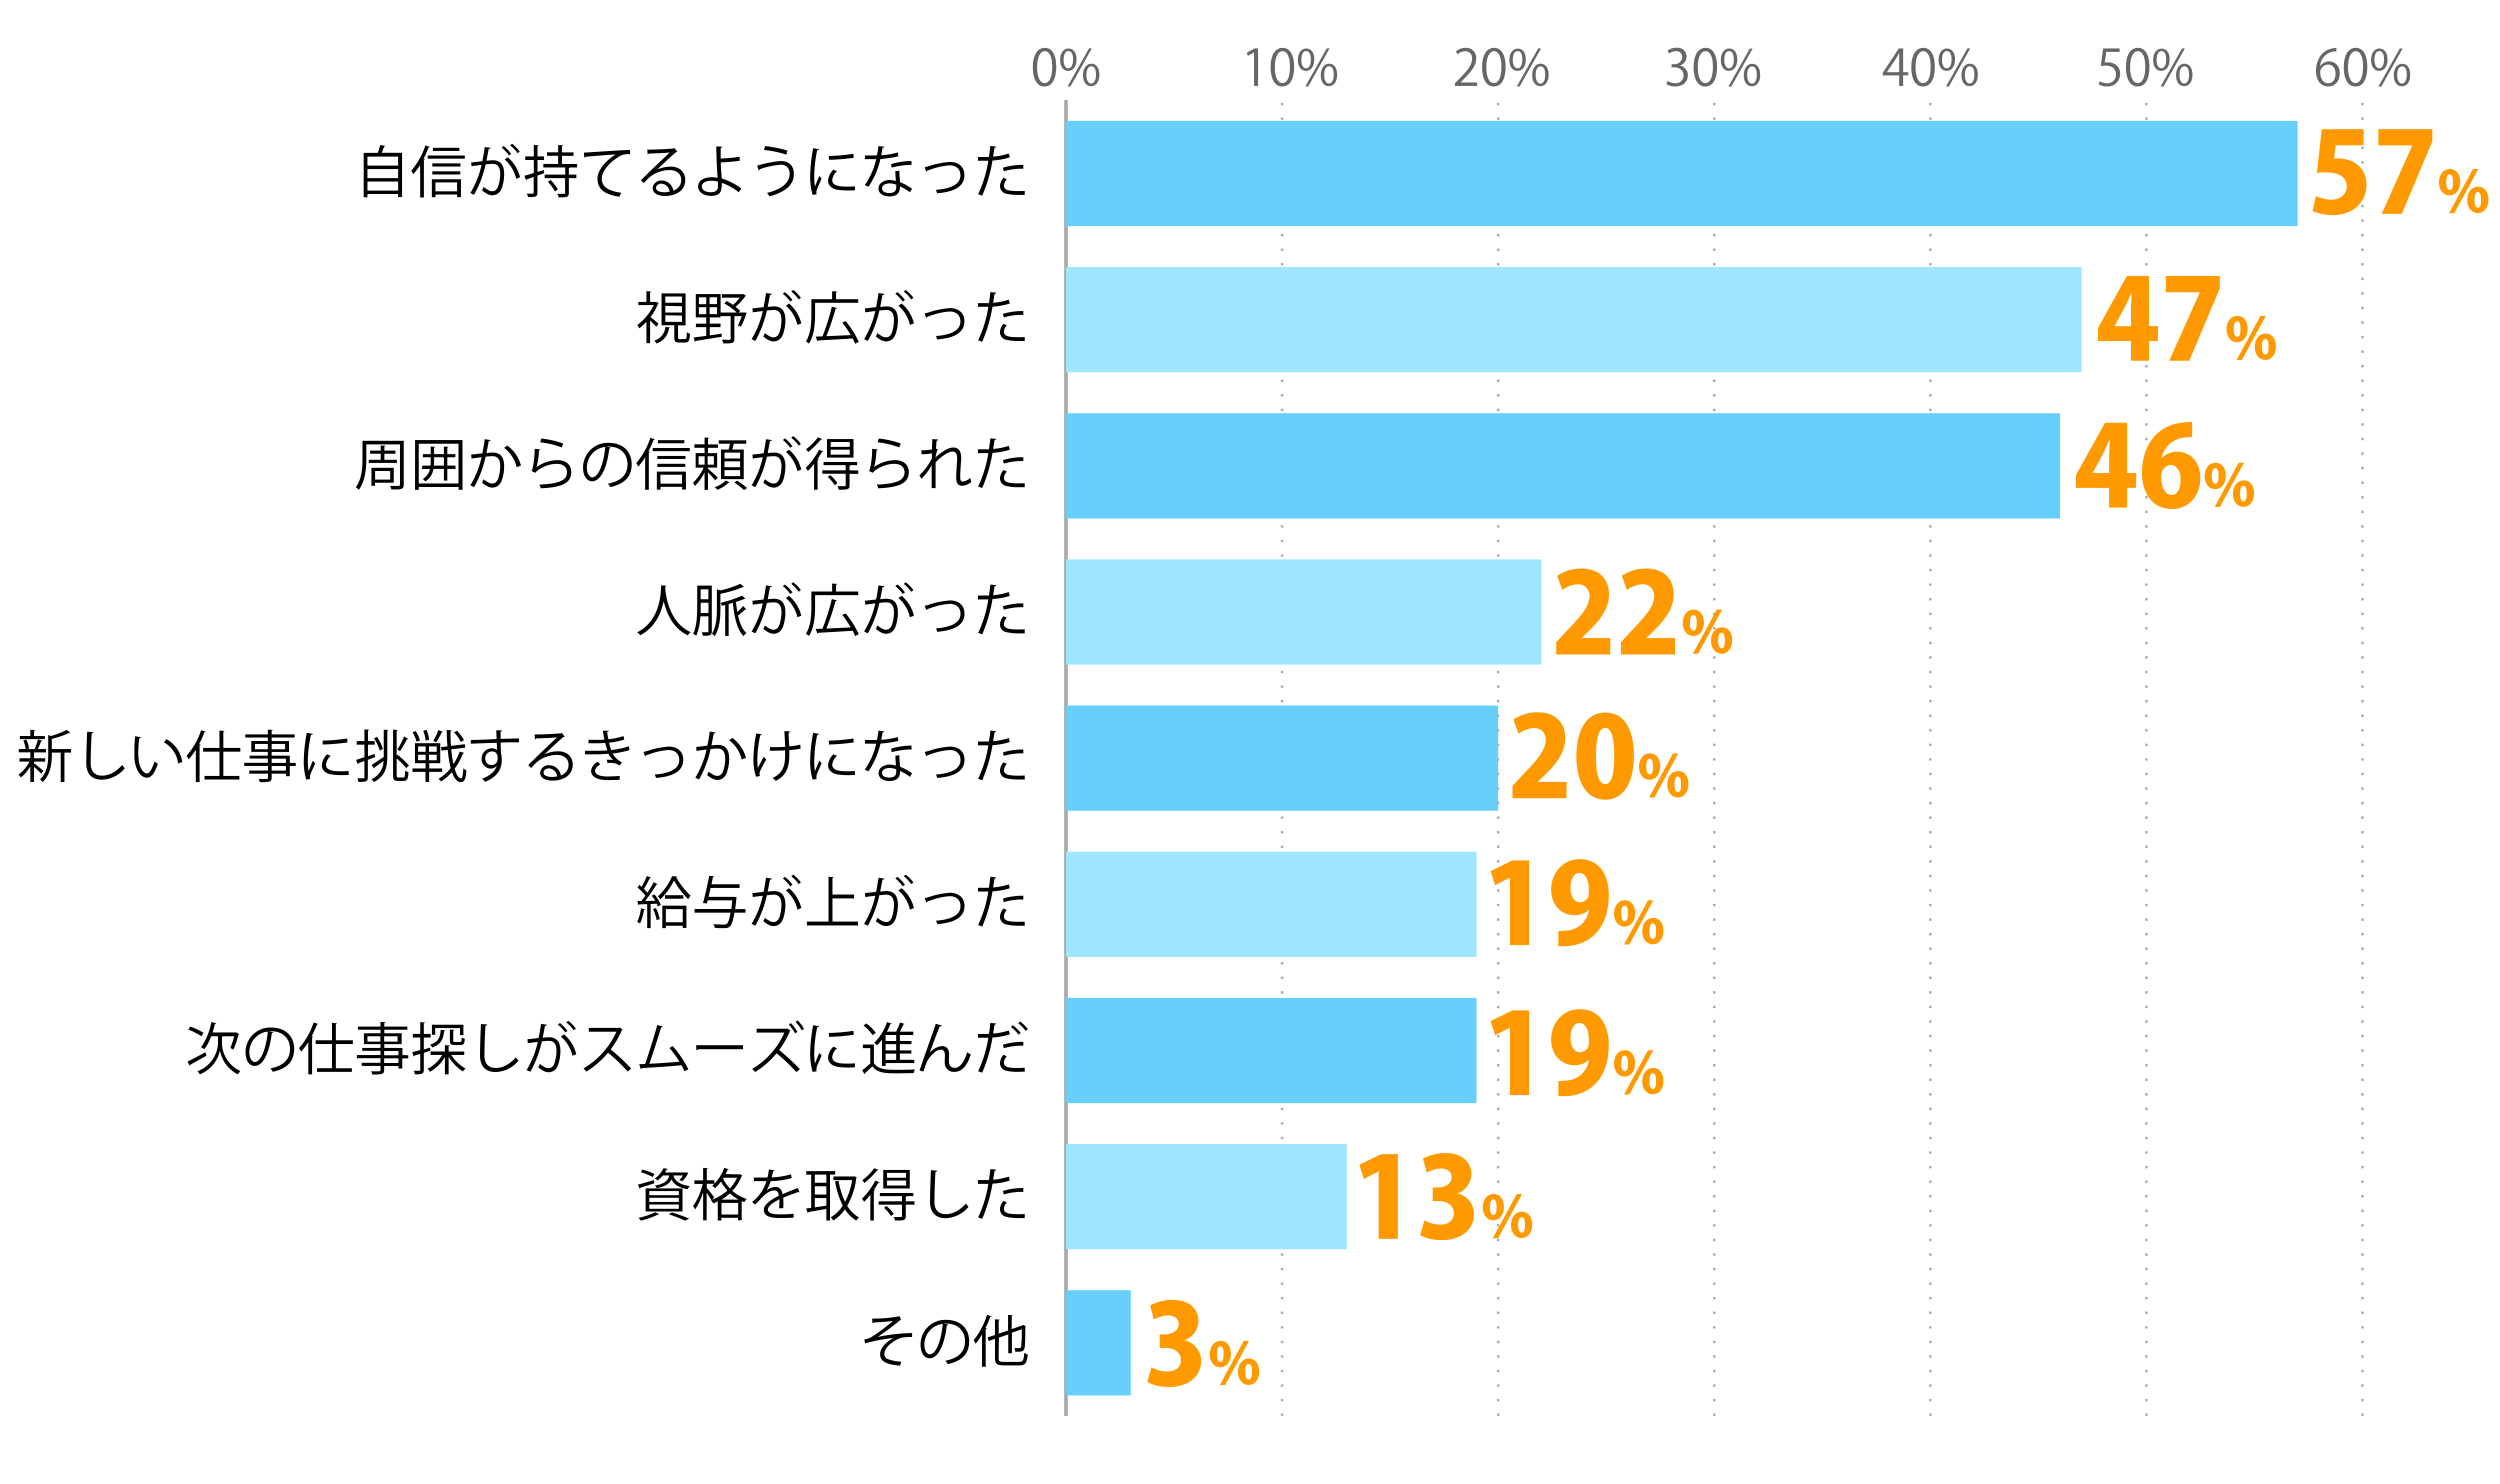 <svg xmlns="http://www.w3.org/2000/svg" viewBox="0 0 800 475"><defs><style>.cls-1{fill:#666;}.cls-2,.cls-3,.cls-4,.cls-5,.cls-9{fill:none;}.cls-2,.cls-5{stroke:#000;}.cls-2,.cls-3,.cls-4,.cls-5{stroke-miterlimit:10;}.cls-2,.cls-3{stroke-width:0.78px;}.cls-3,.cls-4{stroke:#aaa;}.cls-3{stroke-dasharray:0.78 3.88;}.cls-6{fill:#66cffc;}.cls-7{fill:#9fe5fe;}.cls-8{fill:#f90;}</style></defs><g id="レイヤー_2" data-name="レイヤー 2"><g id="グラフのコピー"><path class="cls-1" d="M330.5,21.53c0-4.19,1.64-6.22,3.88-6.22S338,17.45,338,21.37c0,4.17-1.45,6.31-3.84,6.31C332,27.68,330.5,25.54,330.5,21.53Zm6.2-.09c0-3-.72-5.06-2.4-5.06-1.43,0-2.43,1.91-2.43,5.06s.88,5.15,2.38,5.15C336,26.59,336.7,24.29,336.7,21.44Z"/><path class="cls-1" d="M344.49,19c0,2.49-1.23,3.69-2.66,3.69s-2.59-1.16-2.59-3.53,1.25-3.65,2.67-3.65C343.53,15.55,344.49,16.86,344.49,19Zm-4.16.16c0,1.45.53,2.7,1.54,2.7s1.53-1.26,1.53-2.78-.4-2.74-1.53-2.74S340.33,17.82,340.33,19.2Zm2.21,8.51h-.92l6.86-12.19h.91Zm9.26-3.77c0,2.48-1.23,3.68-2.65,3.68s-2.6-1.17-2.6-3.54,1.25-3.67,2.68-3.67C350.84,20.41,351.8,21.74,351.8,23.94Zm-4.16.08c0,1.52.53,2.75,1.54,2.75s1.54-1.25,1.54-2.79-.39-2.73-1.52-2.73S347.64,22.64,347.64,24Z"/><path class="cls-1" d="M401.29,27.49V16.75h0l-2,1.13-.32-1,2.48-1.39h1.14v12Z"/><path class="cls-1" d="M406.59,21.53c0-4.19,1.63-6.22,3.87-6.22s3.66,2.14,3.66,6.06c0,4.17-1.45,6.31-3.84,6.31C408.11,27.68,406.59,25.54,406.59,21.53Zm6.19-.09c0-3-.72-5.06-2.4-5.06-1.42,0-2.43,1.91-2.43,5.06s.88,5.15,2.38,5.15C412.11,26.59,412.78,24.29,412.78,21.44Z"/><path class="cls-1" d="M420.57,19c0,2.49-1.23,3.69-2.65,3.69s-2.6-1.16-2.6-3.53,1.25-3.65,2.68-3.65C419.61,15.55,420.57,16.86,420.57,19Zm-4.16.16c0,1.45.53,2.7,1.54,2.7s1.53-1.26,1.53-2.78-.4-2.74-1.53-2.74S416.41,17.82,416.41,19.2Zm2.21,8.51h-.91l6.85-12.19h.91Zm9.27-3.77c0,2.48-1.24,3.68-2.66,3.68s-2.59-1.17-2.59-3.54,1.25-3.67,2.67-3.67C426.93,20.41,427.89,21.74,427.89,23.94Zm-4.16.08c0,1.52.52,2.75,1.53,2.75s1.54-1.25,1.54-2.79-.38-2.73-1.52-2.73S423.73,22.64,423.73,24Z"/><path class="cls-1" d="M472.68,27.49h-7.09v-.82l1.17-1.23c2.85-2.88,4.29-4.63,4.29-6.58a2.16,2.16,0,0,0-2.29-2.46,4,4,0,0,0-2.4,1l-.45-.93a4.64,4.64,0,0,1,3.1-1.17,3.2,3.2,0,0,1,3.38,3.41c0,2.26-1.58,4.18-4.06,6.68l-.95,1v0h5.3Z"/><path class="cls-1" d="M474.26,21.53c0-4.19,1.63-6.22,3.87-6.22s3.67,2.14,3.67,6.06c0,4.17-1.46,6.31-3.84,6.31C475.78,27.68,474.26,25.54,474.26,21.53Zm6.2-.09c0-3-.73-5.06-2.41-5.06-1.42,0-2.43,1.91-2.43,5.06s.88,5.15,2.39,5.15C479.78,26.59,480.46,24.29,480.46,21.44Z"/><path class="cls-1" d="M488.25,19c0,2.49-1.24,3.69-2.66,3.69S483,21.57,483,19.2s1.24-3.65,2.67-3.65C487.29,15.55,488.25,16.86,488.25,19Zm-4.17.16c0,1.45.53,2.7,1.54,2.7s1.54-1.26,1.54-2.78-.4-2.74-1.54-2.74S484.08,17.82,484.08,19.2Zm2.21,8.51h-.91l6.85-12.19h.91Zm9.27-3.77c0,2.48-1.23,3.68-2.66,3.68s-2.59-1.17-2.59-3.54,1.25-3.67,2.67-3.67C494.6,20.41,495.56,21.74,495.56,23.94ZM491.4,24c0,1.52.53,2.75,1.54,2.75s1.53-1.25,1.53-2.79-.38-2.73-1.52-2.73S491.4,22.64,491.4,24Z"/><path class="cls-1" d="M537.51,21a3.06,3.06,0,0,1,2.6,3.1c0,1.91-1.37,3.57-4.06,3.57a5.29,5.29,0,0,1-2.84-.77l.41-1a4.74,4.74,0,0,0,2.44.72,2.44,2.44,0,0,0,2.68-2.51c0-1.77-1.49-2.57-3.06-2.57h-.78v-1h.78a2.45,2.45,0,0,0,2.64-2.22,1.85,1.85,0,0,0-2.06-1.94,4,4,0,0,0-2.2.78l-.4-1a5,5,0,0,1,2.85-.9c2.2,0,3.17,1.39,3.17,2.83A3,3,0,0,1,537.51,21Z"/><path class="cls-1" d="M541.94,21.53c0-4.19,1.63-6.22,3.87-6.22s3.66,2.14,3.66,6.06c0,4.17-1.45,6.31-3.84,6.31C543.46,27.68,541.94,25.54,541.94,21.53Zm6.19-.09c0-3-.72-5.06-2.4-5.06-1.43,0-2.44,1.91-2.44,5.06s.89,5.15,2.39,5.15C547.46,26.59,548.13,24.29,548.13,21.44Z"/><path class="cls-1" d="M555.92,19c0,2.49-1.23,3.69-2.66,3.69s-2.59-1.16-2.59-3.53,1.25-3.65,2.67-3.65C555,15.55,555.92,16.86,555.92,19Zm-4.16.16c0,1.45.53,2.7,1.54,2.7s1.53-1.26,1.53-2.78-.4-2.74-1.53-2.74S551.76,17.82,551.76,19.2ZM554,27.71h-.91l6.85-12.19h.91Zm9.27-3.77c0,2.48-1.24,3.68-2.66,3.68S558,26.45,558,24.08s1.24-3.67,2.67-3.67C562.28,20.41,563.24,21.74,563.24,23.94Zm-4.17.08c0,1.52.53,2.75,1.54,2.75s1.54-1.25,1.54-2.79-.39-2.73-1.52-2.73S559.07,22.64,559.07,24Z"/><path class="cls-1" d="M609,27.49h-1.26V24.13h-5.24v-.85l5.13-7.78H609v7.6h1.63v1H609Zm-5.15-4.39h3.89V18.85c0-.66,0-1.3.06-1.93h-.06c-.37.74-.66,1.25-1,1.8l-2.93,4.35Z"/><path class="cls-1" d="M611.61,21.53c0-4.19,1.63-6.22,3.87-6.22s3.67,2.14,3.67,6.06c0,4.17-1.46,6.31-3.84,6.31C613.13,27.68,611.61,25.54,611.61,21.53Zm6.19-.09c0-3-.72-5.06-2.4-5.06-1.42,0-2.43,1.91-2.43,5.06s.88,5.15,2.38,5.15C617.13,26.59,617.8,24.29,617.8,21.44Z"/><path class="cls-1" d="M625.6,19c0,2.49-1.24,3.69-2.66,3.69s-2.59-1.16-2.59-3.53,1.24-3.65,2.67-3.65C624.63,15.55,625.6,16.86,625.6,19Zm-4.17.16c0,1.45.53,2.7,1.54,2.7s1.54-1.26,1.54-2.78-.4-2.74-1.54-2.74S621.43,17.82,621.43,19.2Zm2.21,8.51h-.91l6.85-12.19h.91Zm9.27-3.77c0,2.48-1.23,3.68-2.66,3.68s-2.59-1.17-2.59-3.54,1.25-3.67,2.67-3.67C632,20.41,632.91,21.74,632.91,23.94Zm-4.16.08c0,1.52.53,2.75,1.54,2.75s1.53-1.25,1.53-2.79-.38-2.73-1.52-2.73S628.75,22.64,628.75,24Z"/><path class="cls-1" d="M678.27,15.5v1.1H674l-.49,3.4a6.68,6.68,0,0,1,.93-.07c2.13,0,4,1.27,4,3.69a4,4,0,0,1-4.13,4.06,5.33,5.33,0,0,1-2.75-.7l.38-1a4.49,4.49,0,0,0,2.37.67,2.73,2.73,0,0,0,2.79-2.83c0-1.65-1.06-2.81-3.3-2.81a8.89,8.89,0,0,0-1.54.12L673,15.5Z"/><path class="cls-1" d="M680.29,21.53c0-4.19,1.63-6.22,3.87-6.22s3.66,2.14,3.66,6.06c0,4.17-1.45,6.31-3.84,6.31C681.8,27.68,680.29,25.54,680.29,21.53Zm6.19-.09c0-3-.72-5.06-2.4-5.06-1.43,0-2.44,1.91-2.44,5.06s.89,5.15,2.39,5.15C685.81,26.59,686.48,24.29,686.48,21.44Z"/><path class="cls-1" d="M694.27,19c0,2.49-1.23,3.69-2.66,3.69S689,21.57,689,19.2s1.25-3.65,2.67-3.65C693.31,15.55,694.27,16.86,694.27,19Zm-4.16.16c0,1.45.53,2.7,1.54,2.7s1.53-1.26,1.53-2.78-.4-2.74-1.53-2.74S690.11,17.82,690.11,19.2Zm2.21,8.51h-.91l6.85-12.19h.91Zm9.27-3.77c0,2.48-1.24,3.68-2.66,3.68s-2.59-1.17-2.59-3.54,1.24-3.67,2.67-3.67C700.62,20.41,701.59,21.74,701.59,23.94Zm-4.17.08c0,1.52.53,2.75,1.54,2.75s1.54-1.25,1.54-2.79-.39-2.73-1.52-2.73S697.42,22.64,697.42,24Z"/><path class="cls-1" d="M742.52,21.13a3.35,3.35,0,0,1,2.8-1.47c2,0,3.39,1.52,3.39,3.83s-1.34,4.19-3.68,4.19-3.91-1.94-3.91-5,1.51-6.58,5.4-7.22a9.88,9.88,0,0,1,1.12-.11l0,1.1a5,5,0,0,0-5.19,4.72Zm4.85,2.45c0-1.84-1-2.91-2.43-2.91a2.63,2.63,0,0,0-2.48,2.27c0,2.2.94,3.7,2.6,3.7C746.46,26.64,747.37,25.39,747.37,23.58Z"/><path class="cls-1" d="M750,21.53c0-4.19,1.63-6.22,3.87-6.22s3.67,2.14,3.67,6.06c0,4.17-1.46,6.31-3.84,6.31C751.48,27.68,750,25.54,750,21.53Zm6.19-.09c0-3-.72-5.06-2.4-5.06-1.42,0-2.43,1.91-2.43,5.06s.88,5.15,2.38,5.15C755.48,26.59,756.15,24.29,756.15,21.44Z"/><path class="cls-1" d="M764,19c0,2.49-1.24,3.69-2.66,3.69s-2.59-1.16-2.59-3.53,1.24-3.65,2.67-3.65C763,15.55,764,16.86,764,19Zm-4.17.16c0,1.45.53,2.7,1.54,2.7s1.54-1.26,1.54-2.78-.4-2.74-1.54-2.74S759.78,17.82,759.78,19.2ZM762,27.71h-.91l6.85-12.19h.91Zm9.27-3.77c0,2.48-1.23,3.68-2.66,3.68S766,26.45,766,24.08s1.25-3.67,2.67-3.67C770.3,20.41,771.26,21.74,771.26,23.94ZM767.1,24c0,1.52.53,2.75,1.53,2.75s1.54-1.25,1.54-2.79-.38-2.73-1.52-2.73S767.1,22.64,767.1,24Z"/><line class="cls-2" x1="341.12" y1="453.1" x2="341.12" y2="32.13"/><line class="cls-3" x1="410.27" y1="453.1" x2="410.27" y2="32.13"/><line class="cls-3" x1="479.41" y1="453.1" x2="479.41" y2="32.13"/><line class="cls-3" x1="548.56" y1="453.1" x2="548.56" y2="32.13"/><line class="cls-3" x1="617.71" y1="453.1" x2="617.71" y2="32.13"/><line class="cls-3" x1="686.85" y1="453.1" x2="686.85" y2="32.13"/><line class="cls-3" x1="756" y1="453.1" x2="756" y2="32.13"/><line class="cls-4" x1="341.12" y1="453.1" x2="341.12" y2="32.13"/><line class="cls-5" x1="341.12" y1="429.71" x2="358.32" y2="429.71"/><line class="cls-5" x1="341.12" y1="382.94" x2="358.32" y2="382.94"/><line class="cls-5" x1="341.12" y1="336.16" x2="358.32" y2="336.16"/><line class="cls-5" x1="341.12" y1="289.39" x2="358.32" y2="289.39"/><line class="cls-5" x1="341.12" y1="242.61" x2="358.32" y2="242.61"/><line class="cls-5" x1="341.12" y1="195.84" x2="358.32" y2="195.84"/><line class="cls-5" x1="341.12" y1="149.06" x2="358.32" y2="149.06"/><line class="cls-5" x1="341.12" y1="102.29" x2="358.32" y2="102.29"/><line class="cls-5" x1="341.12" y1="55.52" x2="358.32" y2="55.52"/><rect class="cls-6" x="341.12" y="38.68" width="394.14" height="33.68"/><rect class="cls-7" x="341.12" y="85.45" width="324.99" height="33.68"/><rect class="cls-6" x="341.12" y="132.23" width="318.07" height="33.68"/><rect class="cls-7" x="341.12" y="179" width="152.12" height="33.68"/><rect class="cls-6" x="341.12" y="225.77" width="138.29" height="33.68"/><rect class="cls-7" x="341.12" y="272.55" width="131.38" height="33.68"/><rect class="cls-6" x="341.12" y="319.32" width="131.38" height="33.68"/><rect class="cls-7" x="341.12" y="366.1" width="89.89" height="33.68"/><rect class="cls-6" x="341.12" y="412.87" width="20.74" height="33.68"/><path d="M279.08,421.94a42.13,42.13,0,0,0,8.8-.76l.43,1.14a3.21,3.21,0,0,0-.84.61c-1.82,1.51-4.45,3.4-6.59,4.88a60.44,60.44,0,0,1,11-1.24v1.28c-.25,0-.54,0-.81,0a11.55,11.55,0,0,0-2.75.27c-1.55.43-5.3,2.64-5.3,5.11a1.64,1.64,0,0,0,.94,1.62,13.28,13.28,0,0,0,4.46.88L288,437c-4.36-.34-6.36-1.35-6.36-3.65s2.52-4.29,4.29-5.22a61.24,61.24,0,0,0-9.11,1.73l-.24-1.23a7.38,7.38,0,0,0,2.36-.81,58.76,58.76,0,0,0,6.83-5.13c-1.12.18-3.37.36-4.4.41-.52,0-1.24.06-1.71.09a.72.72,0,0,1-.47.22Z"/><path d="M303.42,423.88a.47.47,0,0,1-.45.29c-.65,5.6-2.52,10.48-5.51,10.48-1.52,0-2.88-1.51-2.88-4.36a7.9,7.9,0,0,1,8.1-7.94c5.2,0,7.45,3.3,7.45,6.81,0,4.28-2.48,6.36-6.84,7.36a7,7,0,0,0-.76-1.09c4.15-.8,6.27-2.81,6.27-6.22,0-3-1.91-5.67-6.12-5.67a4.56,4.56,0,0,0-.54,0Zm-1.73-.23a6.63,6.63,0,0,0-5.89,6.61c0,1.92.83,3.13,1.69,3.13C299.67,433.39,301.24,428.58,301.69,423.65Z"/><path d="M314.25,427a21.5,21.5,0,0,1-2.05,3,10.46,10.46,0,0,0-.63-1.13,24.75,24.75,0,0,0,4.28-8.12l1.43.46c0,.13-.19.2-.4.18a32.91,32.91,0,0,1-1.51,3.57l.41.12c0,.11-.13.2-.36.24v12.06h-1.17Zm5.31,7.49c0,1.06.25,1.31,1.6,1.31h5c1.22,0,1.42-.57,1.6-2.88a3.34,3.34,0,0,0,1.11.49c-.23,2.64-.64,3.51-2.68,3.51h-5c-2.14,0-2.79-.49-2.79-2.45V428.4l-2,.71L316,428l2.39-.82v-5l1.53.11c0,.12-.11.19-.34.23v4.25l3-1v-5l1.51.11c0,.13-.12.2-.34.23v4.2l3.28-1.12a1.38,1.38,0,0,1,.25-.21l1,.37c0,.06-.11.13-.18.18,0,3.26-.07,6-.21,6.68-.2,1.25-.94,1.41-3,1.34a3.31,3.31,0,0,0-.3-1.14c.57,0,1.33,0,1.56,0s.52-.07.63-.54a42.2,42.2,0,0,0,.18-5.51l-3.15,1.1v6.57h-1.17V427l-3,1.05Z"/><path d="M204.12,379.09c1.32-.34,3.23-.9,5.14-1.44l.14,1c-1.66.54-3.38,1.1-4.48,1.42a.36.36,0,0,1-.22.29Zm6.83,9.47a.39.39,0,0,1-.4.11,29.72,29.72,0,0,1-5.42,1.93c-.21-.24-.59-.67-.83-.89a21.69,21.69,0,0,0,5.35-1.8Zm-5.35-14.29a21.7,21.7,0,0,1,3.84,1.42l-.54.95a24.25,24.25,0,0,0-3.84-1.55Zm1,13.39v-7.38H218.4v7.38Zm1.17-6.52v1.32h9.46v-1.32Zm0,2.15v1.33h9.46v-1.33Zm0,2.16v1.36h9.46v-1.36Zm7.69-9.31c.44,1.47,1.48,2.84,5.24,3.42a3.69,3.69,0,0,0-.65,1c-3.16-.56-4.5-1.8-5.16-3.17-.65,1.37-2,2.29-4.74,2.85a2.88,2.88,0,0,0-.56-.87c3-.54,4.14-1.49,4.58-3.22h-2.07a9.76,9.76,0,0,1-1.66,1.6,3.14,3.14,0,0,0-.92-.61,8.18,8.18,0,0,0,2.79-3.31l1.35.19c0,.13-.12.2-.34.22a6.17,6.17,0,0,1-.54.95h6.77l.72.09a9.65,9.65,0,0,1-1.89,2.71l-1-.36a9.1,9.1,0,0,0,1.17-1.47Zm3.75,14.46a38.31,38.31,0,0,0-5.19-2l1-.63a52.83,52.83,0,0,1,5.53,2Z"/><path d="M236.19,375.8a1.46,1.46,0,0,0,.54-.06l.79.4a.28.28,0,0,1-.18.16,13.67,13.67,0,0,1-3,4.77,12.49,12.49,0,0,0,4.61,2.61,5.27,5.27,0,0,0-.78,1l-.83-.34v6.14h-1.18v-.78h-5.33v.85h-1.14v-6.11a13.54,13.54,0,0,1-1.47.63,4.88,4.88,0,0,0-.69-1l.13,0c-.31-.6-1-1.62-1.53-2.43v8.87H225v-9a20.56,20.56,0,0,1-2.56,5.51,5.84,5.84,0,0,0-.67-1.07,19.91,19.91,0,0,0,3.08-7.09h-2.65v-1.13H225v-4l1.51.1c0,.13-.11.2-.34.24v3.62h2.43v1.13h-2.43v1.3c.54.61,2,2.52,2.36,3-.33.44-.51.65-.62.78a14.86,14.86,0,0,0,4.85-2.92,14.78,14.78,0,0,1-2.06-2.88,12.83,12.83,0,0,1-1.92,2.12,9.52,9.52,0,0,0-.87-.77,14,14,0,0,0,3.87-5.74l1.43.47a.38.38,0,0,1-.4.16,14.1,14.1,0,0,1-.63,1.37Zm.2,8.08a13.45,13.45,0,0,1-2.81-2,15.6,15.6,0,0,1-2.74,2Zm-5.51,4.77h5.33v-3.71h-5.33Zm.72-11.77-.2.3a11.71,11.71,0,0,0,2.18,3.1,12.29,12.29,0,0,0,2.28-3.4Z"/><path d="M255.88,381.54a.25.25,0,0,1-.11,0,.47.47,0,0,1-.27-.11c-1.37.45-3.37,1.19-4.86,1.83,0,.42.05.89.05,1.41s0,1.22-.05,1.93l-1.31.07c0-.65.09-1.48.09-2.18,0-.27,0-.52,0-.72-2,1-3.69,2.19-3.69,3.28s1.24,1.54,3.72,1.54a38.91,38.91,0,0,0,4.52-.18l0,1.21c-1.06.11-2.68.14-4.54.14-3.45,0-5-.82-5-2.66,0-1.59,2.09-3.12,4.79-4.47-.11-1.13-.62-1.69-1.34-1.69-1.31,0-2.68.74-4.3,2.54-.5.56-1.21,1.26-2,2l-.88-.88a12.68,12.68,0,0,0,4.54-6.64h-4V376.8c1.1,0,2.38,0,3.12,0l1.22,0a21.45,21.45,0,0,0,.48-2.57l1.77.22c0,.18-.18.28-.45.32-.13.72-.29,1.35-.45,2a24.71,24.71,0,0,0,6.19-1l.22,1.21a27.56,27.56,0,0,1-6.75,1,13.1,13.1,0,0,1-1.3,3h0a4.8,4.8,0,0,1,2.9-1.17c1.22,0,2,.88,2.23,2.34,1.51-.68,3.42-1.42,4.86-2Z"/><path d="M267.27,375.87H265.6v14.69h-1.17v-3.71c-2.16.38-4.31.76-5.71,1a.33.33,0,0,1-.27.26l-.47-1.39c.47-.05,1-.13,1.6-.22v-10.6H258v-1.14h9.25Zm-2.84,2.61v-2.61h-3.69v2.61Zm0,3.76V379.6h-3.69v2.64Zm-3.69,1.12v3l3.69-.54v-2.43Zm12.65-6.92.76.26a.53.53,0,0,1-.14.23,23.18,23.18,0,0,1-2.9,8.93,10.41,10.41,0,0,0,3.76,3.73,3.88,3.88,0,0,0-.86,1,11.11,11.11,0,0,1-3.62-3.6,13.23,13.23,0,0,1-3.75,3.58,5,5,0,0,0-.81-1,11.74,11.74,0,0,0,3.86-3.78,27.15,27.15,0,0,1-2.47-7.75l1.11-.21a25.58,25.58,0,0,0,2.09,6.75,22.49,22.49,0,0,0,2.27-6.93h-6v-1.19h6.52Z"/><path d="M278.52,382.31a23,23,0,0,1-2,2.27,8.49,8.49,0,0,0-.67-1,22.8,22.8,0,0,0,4.23-5.77l1.36.53a.41.41,0,0,1-.42.16,24.37,24.37,0,0,1-1.37,2.23l.34.11c0,.11-.14.2-.36.22v9.52h-1.13Zm2.57-7.94c-.07.17-.25.17-.39.15a29.05,29.05,0,0,1-4.09,4.05,5.6,5.6,0,0,0-.68-.88,19.42,19.42,0,0,0,3.83-3.86Zm11.55,10.05v1.08h-2.78v3.67c0,1.37-.7,1.41-3.45,1.41a4.93,4.93,0,0,0-.42-1.12l1.64,0c.88,0,1,0,1-.34V385.5h-7.49v-1.08h7.49v-1.66h-7.08v-1h10.73v1h-2.1c0,.09-.13.15-.33.18v1.48Zm-1.52-10.05v5.94h-8.48v-5.94Zm-6,14.75a14.3,14.3,0,0,0-2.25-2.65l.83-.55a14.76,14.76,0,0,1,2.32,2.55Zm4.83-12.24v-1.57h-6.11v1.57Zm0,2.5v-1.6h-6.11v1.6Z"/><path d="M299.91,374.61c0,.21-.2.34-.56.39-.15,2.09-.33,6.86-.33,9.53s1.34,4,3.6,4,4.43-1.1,6.49-3.42a7.39,7.39,0,0,0,.81,1.06,9.79,9.79,0,0,1-7.31,3.65c-3.28,0-5-1.89-5-5.29,0-2.27.17-7.85.29-10.06Z"/><path d="M323.13,377.78a22.4,22.4,0,0,1-5.53,1,47.75,47.75,0,0,1-3.3,11.26l-1.29-.49a39.08,39.08,0,0,0,3.26-10.71c-.36,0-2.78,0-3.32,0v-1.22c.28,0,.66,0,1.08,0,.16,0,2,0,2.43,0,.18-1.15.36-2.41.46-3.51l1.86.18c0,.2-.27.34-.52.36-.11.79-.29,1.76-.45,2.86a20.85,20.85,0,0,0,5-1Zm4.79,12c-.54,0-1.1,0-1.66,0a18.12,18.12,0,0,1-4.27-.39,2.51,2.51,0,0,1-2-2.49,4.35,4.35,0,0,1,1.12-2.61l1.08.47a3.32,3.32,0,0,0-.94,2c0,1.42,1.37,1.78,4.65,1.78.67,0,1.35,0,2-.07Zm-7-8.68a21.77,21.77,0,0,1,6.54-.92v1.23a20.08,20.08,0,0,0-6.23.81Z"/><path d="M60,339.72c1.4-.69,3.62-1.86,5.72-3l.35,1.09c-1.87,1.07-3.91,2.2-5.19,2.89a.35.35,0,0,1-.18.32Zm.9-11.22a22.69,22.69,0,0,1,4.21,2l-.66,1.1a20.5,20.5,0,0,0-4.2-2.13Zm10.48,3.1a.43.43,0,0,1-.36.19v2a10,10,0,0,0,5.89,8.92,12.05,12.05,0,0,0-.8,1.08,10.63,10.63,0,0,1-5.72-7.58h0a10.69,10.69,0,0,1-6.45,7.58,5.38,5.38,0,0,0-.75-1,10,10,0,0,0,6.57-9V331.6H67.58a16.53,16.53,0,0,1-2.18,4.16,7.23,7.23,0,0,0-1.06-.63,20.54,20.54,0,0,0,3.29-8.07l1.57.38c0,.12-.18.2-.41.2-.22.91-.49,1.85-.78,2.75h7.37l.19-.07,1,.59a.54.54,0,0,1-.27.16,25.89,25.89,0,0,1-1.6,4.79c-.26-.14-.74-.37-1-.5a25.89,25.89,0,0,0,1.24-3.76Z"/><path d="M87.42,330.34a.47.47,0,0,1-.45.28c-.65,5.6-2.52,10.48-5.51,10.48-1.52,0-2.88-1.51-2.88-4.35a7.89,7.89,0,0,1,8.1-7.94c5.2,0,7.45,3.29,7.45,6.8,0,4.29-2.48,6.36-6.84,7.37a6.62,6.62,0,0,0-.76-1.1c4.15-.8,6.27-2.81,6.27-6.21,0-3-1.91-5.68-6.12-5.68a4.56,4.56,0,0,0-.54,0Zm-1.73-.24a6.63,6.63,0,0,0-5.89,6.61c0,1.93.83,3.13,1.69,3.13C83.67,339.84,85.24,335,85.69,330.1Z"/><path d="M98.66,333.45a19.2,19.2,0,0,1-2.32,3.08,9.15,9.15,0,0,0-.65-1.13,23.13,23.13,0,0,0,4.67-8.21l1.47.48c-.07.13-.2.18-.41.18a32.42,32.42,0,0,1-1.71,3.8l.5.14c0,.13-.12.2-.34.24v11.76H98.66Zm14.25.63h-5.44v7.76h5.13V343H101.44v-1.17h4.79v-7.76H101v-1.19h5.23v-5.56l1.58.11c0,.12-.11.21-.34.23v5.22h5.44Z"/><path d="M130.64,337.68v1h-1.91v3.26H127.5v-.83h-4.57v1.23c0,.81-.23,1.13-.77,1.31a12.46,12.46,0,0,1-3,.18,4.17,4.17,0,0,0-.43-1l1.82,0c1.1,0,1.21,0,1.21-.46V341.1h-6v-1h6v-1.48h-7.55v-1h7.55v-1.37h-5.84v-.91h5.84v-1.21h-5.3v-3.48h5.3v-1.13h-7.22v-1h7.22V327l1.56.09c0,.14-.11.23-.34.25v1.17h7.36v1h-7.36v1.13h5.55v3.48h-5.55v1.21h5.8v2.28Zm-13.06-4.37h4.13V331.6h-4.13Zm9.65-1.71h-4.3v1.71h4.3Zm-4.3,4.71v1.37h4.57v-1.37Zm4.57,3.84v-1.48h-4.57v1.48Z"/><path d="M137.72,336.22l-2.1.69v5.42c0,1.33-.6,1.49-2.86,1.46a4.8,4.8,0,0,0-.36-1.14c.48,0,.93,0,1.26,0,.73,0,.82,0,.82-.36v-5.06l-1.87.57a.36.36,0,0,1-.25.29l-.43-1.38,2.55-.69V332h-2.37v-1.14h2.37v-3.76l1.5.09c0,.14-.11.21-.36.25v3.42h2.18V332h-2.18v3.8l2-.56Zm10.83,1.35H144.4a12.78,12.78,0,0,0,4.58,4.36,3.8,3.8,0,0,0-.85.94,14.88,14.88,0,0,1-4.57-4.72v5.64h-1.19v-5.57a12.7,12.7,0,0,1-4.75,4.74,4.53,4.53,0,0,0-.81-.94,11.35,11.35,0,0,0,4.73-4.45h-3.76v-1.11h4.59v-2l1.55.09c0,.13-.13.22-.36.25v1.68h5Zm-6.09-7.88a.34.34,0,0,1-.34.23c-.25,2.54-.92,4.29-3.84,5.26a2.91,2.91,0,0,0-.65-.88c2.62-.8,3.21-2.27,3.39-4.74Zm-3.19-.72v2.16h-1.06v-3.22h10.08v3.33H147.2V329Zm4.67.48,1.44.11c0,.13-.11.2-.34.24V333c0,.39.08.45.57.45h1.6c.4,0,.49-.18.53-1.46a2.81,2.81,0,0,0,1,.41c-.11,1.64-.42,2-1.35,2h-1.89c-1.26,0-1.53-.31-1.53-1.43Z"/><path d="M155.91,327.83c0,.22-.2.35-.56.4-.15,2.09-.33,6.86-.33,9.52s1.34,4,3.6,4,4.43-1.1,6.49-3.42a6.42,6.42,0,0,0,.81,1.06,9.77,9.77,0,0,1-7.31,3.66c-3.28,0-5-1.89-5-5.29,0-2.27.17-7.85.29-10.07Z"/><path d="M175,327.92c0,.22-.26.31-.6.33-.2,1-.52,2.75-.74,3.83.81-.09,1.55-.16,2-.16,2.74,0,3.67,1.78,3.67,4.48a14.1,14.1,0,0,1-.61,4c-.56,1.83-1.71,2.72-3.2,2.72-.74,0-1.71-.31-3.26-1.57a6.09,6.09,0,0,0,.48-1.1c1.45,1.12,2.2,1.37,2.76,1.37,1,0,1.64-.65,2-1.8a13.5,13.5,0,0,0,.57-3.69c0-2.06-.68-3.28-2.48-3.26a20.31,20.31,0,0,0-2.2.18,34.51,34.51,0,0,1-3.69,9.72l-1.19-.57a29.62,29.62,0,0,0,3.59-9c-.92.11-2.24.27-3.21.43l-.11-1.26,3.57-.41c.27-1.31.56-2.93.77-4.52Zm4.17-.56a12.75,12.75,0,0,1,2.42,2.53l-.71.5a11.89,11.89,0,0,0-2.37-2.5Zm4,10.48a11.38,11.38,0,0,0-3.68-6.14l1-.7a12,12,0,0,1,3.92,6.36Zm-1.32-11.18a11.71,11.71,0,0,1,2.43,2.51l-.7.52a11.55,11.55,0,0,0-2.38-2.52Z"/><path d="M199.23,329.42a.36.36,0,0,1-.23.2,27.82,27.82,0,0,1-3.6,6.19,68,68,0,0,1,6.59,6.1l-1.1,1a58,58,0,0,0-6.32-6.05,28.53,28.53,0,0,1-6.93,6.05,6.56,6.56,0,0,0-.94-1,25.85,25.85,0,0,0,10.55-11.76h-8.84v-1.23H198l.23-.09Z"/><path d="M219,342.78c-.27-.61-.59-1.26-.95-1.91-3.75.4-9.9.77-12.66.92a.5.5,0,0,1-.34.36l-.49-1.62c.54,0,1.19,0,1.89-.08,1.19-3.45,2.9-8.84,3.89-12.44l1.75.47a.52.52,0,0,1-.52.25c-1,3.32-2.54,8.14-3.78,11.67,3-.13,7.25-.43,9.63-.65a31.46,31.46,0,0,0-3.21-4.39l1.08-.61a35.49,35.49,0,0,1,5,7.45Z"/><path d="M222.76,334.46h15v1.28H223.44a.84.84,0,0,1-.58.34Z"/><path d="M253,329.81a.32.32,0,0,1-.2.13,28.71,28.71,0,0,1-3.48,6.07,66.35,66.35,0,0,1,6.65,6.14l-1.16.9a56.6,56.6,0,0,0-6.3-6,27.47,27.47,0,0,1-6.88,6,7.63,7.63,0,0,0-.93-1A25.1,25.1,0,0,0,251,330.43h-8.88V329.2h9.54l.24-.09Zm.09-2.41a13.22,13.22,0,0,1,2.07,2.81l-.74.45a13.27,13.27,0,0,0-2-2.79Zm2.21-.86a15.48,15.48,0,0,1,2,2.72l-.74.45a13.15,13.15,0,0,0-2-2.72Z"/><path d="M262.1,328.39c-.05.2-.23.31-.59.29a43.13,43.13,0,0,0-.95,8.1,20,20,0,0,0,.23,3.57c.34-.89,1.12-2.78,1.37-3.41l.75.8c-.73,1.81-1.27,2.84-1.53,3.65a3.13,3.13,0,0,0-.14.85,2.05,2.05,0,0,0,.09.56l-1.28.23a19.94,19.94,0,0,1-.79-6.19,53.22,53.22,0,0,1,.95-8.77Zm11.47,13.16c-.64,0-1.31.06-2,.06a24.18,24.18,0,0,1-3.35-.2c-2.21-.33-3.24-1.55-3.24-3a5.48,5.48,0,0,1,1.7-3.47l1.17.5a4.27,4.27,0,0,0-1.53,2.83c0,2.08,3.06,2.08,4.93,2.08.76,0,1.57,0,2.32-.09Zm-8.33-11a58.89,58.89,0,0,0,7.85-.68l.11,1.26a67.09,67.09,0,0,1-7.93.66Z"/><path d="M279.65,334.26v5.92c1.41,2.15,4,2.15,7.42,2.15,2,0,4.29,0,5.69-.13a4.26,4.26,0,0,0-.38,1.19c-1.24,0-3.22.07-5,.07-4,0-6.45,0-8.23-2.23-.83.81-1.67,1.6-2.38,2.21a.24.24,0,0,1-.14.29l-.7-1.28c.77-.57,1.71-1.37,2.55-2.14v-4.9h-2.37v-1.15Zm-2.41-6.75a13.13,13.13,0,0,1,3,3l-1,.75a12.63,12.63,0,0,0-2.92-3.09Zm5,13.61v-8.44a12.72,12.72,0,0,1-1.62,1.83,9.83,9.83,0,0,0-.85-.86,16,16,0,0,0,4.07-6.57l1.48.45a.39.39,0,0,1-.42.18,18.74,18.74,0,0,1-1.08,2.43h2.94A24.69,24.69,0,0,0,288,327.2l1.47.44c0,.1-.18.17-.38.17-.28.67-.7,1.57-1.11,2.33h4.28v1.06h-4.3v1.93h3.71v1h-3.71v2h3.67v1h-3.67v2h4.61v1.06H283.4v.88Zm4.54-8V331.2H283.4v1.93Zm0,3v-2H283.4v2Zm0,3.05v-2H283.4v2Z"/><path d="M294.25,342.53c1.33-3.82,3.55-10.2,4.25-12.1.34-1,.81-2.35.94-2.79l1.94.5c-.09.25-.34.34-.7.34-1,2.47-2.52,6.68-3.19,8.48h0a5.76,5.76,0,0,1,3.94-2.21c1.57,0,2.33,1.06,2.27,2.73l-.05,2.15c0,1.35.7,2.09,1.87,2.09,1.62,0,3.12-1.86,3.94-5a8.16,8.16,0,0,0,1.17.67c-1,3.44-2.77,5.6-5.16,5.6a2.87,2.87,0,0,1-3.15-3c0-.34.05-2,.05-2.38,0-1.13-.47-1.72-1.26-1.72-2.07,0-4.16,3-4.61,4.17-.25.63-.65,1.79-1,2.83Z"/><path d="M323.13,331a22.86,22.86,0,0,1-5.53,1,47.66,47.66,0,0,1-3.3,11.25L313,342.8a39,39,0,0,0,3.26-10.72c-.36,0-2.78,0-3.32,0v-1.22h3.51c.18-1.16.36-2.42.46-3.52l1.86.18c0,.2-.27.35-.52.37-.11.79-.29,1.76-.45,2.86a20.85,20.85,0,0,0,5-1Zm4.8,11.9c-.7.06-1.45.09-2.19.09a15.88,15.88,0,0,1-3.75-.36,2.5,2.5,0,0,1-2-2.48,4.35,4.35,0,0,1,1.12-2.61l1.08.47a3.3,3.3,0,0,0-.94,2c0,1.43,1.37,1.75,4.31,1.75a22,22,0,0,0,2.34-.11Zm-7-8.59a21.46,21.46,0,0,1,6.54-.91v1.22a20.38,20.38,0,0,0-6.23.81Zm3.17-6.24a13.3,13.3,0,0,1,2.51,2.45l-.67.57a12.58,12.58,0,0,0-2.43-2.46Zm2.33-1.19a12.46,12.46,0,0,1,2.48,2.43l-.67.58a13.22,13.22,0,0,0-2.41-2.45Z"/><path d="M206.43,291c0,.13-.14.18-.36.18a15.75,15.75,0,0,1-1.26,4.32,7.55,7.55,0,0,0-.9-.45,15.91,15.91,0,0,0,1.21-4.37Zm3.22-2.74a13.79,13.79,0,0,0-1.1-1.64l.91-.43a14.14,14.14,0,0,1,2,3.37l-.95.5a9.36,9.36,0,0,0-.38-.88l-1.93.11V297h-1.1v-7.7c-1,.05-1.85.09-2.55.1a.32.32,0,0,1-.27.24l-.31-1.33h1.3c.39-.51.81-1.09,1.24-1.7A14.93,14.93,0,0,0,204,284l.61-.83.72.61a29.81,29.81,0,0,0,1.68-3.48l1.3.56c-.06.11-.19.15-.38.15a29.18,29.18,0,0,1-1.89,3.44,11.06,11.06,0,0,1,1.13,1.24,33.18,33.18,0,0,0,2-3.37l1.28.6a.48.48,0,0,1-.4.14,50.31,50.31,0,0,1-3.6,5.26Zm.49,6.18a16.89,16.89,0,0,0-1.17-3.55l.94-.3a15.7,15.7,0,0,1,1.22,3.49Zm6.5-14c0,.12-.13.19-.27.25a25.61,25.61,0,0,0,4.61,5.92,7.79,7.79,0,0,0-.76,1.14,27.47,27.47,0,0,1-4.53-6,21.08,21.08,0,0,1-4.42,6.07,5,5,0,0,0-.72-1,19,19,0,0,0,4.52-6.41ZM211.94,297v-7.18h7.71v7.11h-1.17v-.7h-5.41V297Zm.86-10.53h5.87v1.12H212.8Zm5.68,4.46h-5.41v4.2h5.41Z"/><path d="M238.55,290.89v1.17H235c-.38,2.54-.82,3.76-1.39,4.34s-1.05.61-2.22.61c-.7,0-1.69,0-2.68-.11a2.77,2.77,0,0,0-.43-1.18c1.44.12,2.81.14,3.33.14a1.34,1.34,0,0,0,.95-.23c.47-.4.87-1.46,1.21-3.57H222.25v-1.17H234c.13-.81.22-1.73.33-2.79h-7.87c-.09.34-.18.67-.25,1l-1.26-.12c.64-2.2,1.47-6,2-8.7l1.57.16c0,.15-.15.22-.38.24-.13.7-.29,1.47-.47,2.28h9v1.17h-9.29c-.2,1-.44,2-.65,2.86h8l.27,0,.72.14a2.33,2.33,0,0,1-.08.38c-.12,1.32-.25,2.47-.38,3.44Z"/><path d="M247,281.15c0,.22-.26.31-.6.32-.2,1-.52,2.76-.74,3.84.81-.09,1.55-.16,2-.16,2.74,0,3.67,1.78,3.67,4.48a14,14,0,0,1-.61,4c-.56,1.84-1.71,2.72-3.2,2.72-.74,0-1.71-.3-3.26-1.56a6.42,6.42,0,0,0,.48-1.1c1.45,1.11,2.2,1.37,2.76,1.37,1,0,1.64-.65,2-1.81a13.44,13.44,0,0,0,.57-3.69c0-2-.68-3.27-2.48-3.26-.54,0-1.28.08-2.2.18a34.45,34.45,0,0,1-3.69,9.73l-1.19-.58a29.46,29.46,0,0,0,3.59-9c-.92.11-2.24.27-3.21.43l-.11-1.26,3.57-.41c.27-1.32.56-2.94.77-4.52Zm4.17-.56a13,13,0,0,1,2.42,2.52l-.71.51a11.94,11.94,0,0,0-2.37-2.51Zm4,10.48a11.38,11.38,0,0,0-3.68-6.14l1-.7a11.88,11.88,0,0,1,3.92,6.35Zm-1.32-11.18a11.9,11.9,0,0,1,2.43,2.5l-.7.52a12,12,0,0,0-2.38-2.52Z"/><path d="M266.39,294.92h8.17v1.23H258.2v-1.23h6.93V280.57l1.64.11c0,.13-.13.22-.38.25v5.33h6.91v1.23h-6.91Z"/><path d="M283,281.15c0,.22-.26.31-.6.32-.2,1-.52,2.76-.74,3.84.81-.09,1.55-.16,2-.16,2.74,0,3.67,1.78,3.67,4.48a14,14,0,0,1-.61,4c-.56,1.84-1.71,2.72-3.2,2.72-.74,0-1.71-.3-3.26-1.56a6.42,6.42,0,0,0,.48-1.1c1.45,1.11,2.2,1.37,2.76,1.37,1,0,1.64-.65,2-1.81a13.44,13.44,0,0,0,.57-3.69c0-2-.68-3.27-2.48-3.26-.54,0-1.28.08-2.2.18a34.45,34.45,0,0,1-3.69,9.73l-1.19-.58a29.46,29.46,0,0,0,3.59-9c-.92.11-2.24.27-3.21.43l-.11-1.26,3.57-.41c.27-1.32.56-2.94.77-4.52Zm4.17-.56a13,13,0,0,1,2.42,2.52l-.71.51a11.94,11.94,0,0,0-2.37-2.51Zm4,10.48a11.38,11.38,0,0,0-3.68-6.14l1.05-.7a11.88,11.88,0,0,1,3.92,6.35Zm-1.32-11.18a11.9,11.9,0,0,1,2.43,2.5l-.7.52a12,12,0,0,0-2.38-2.52Z"/><path d="M295.91,287.4c.32-.07,1-.25,1.6-.44a27.05,27.05,0,0,1,6.52-1.27c2.43,0,4.61,1.29,4.61,4.23,0,4-3.93,5.42-8.73,5.8a9.44,9.44,0,0,0-.37-1.1c4.24-.31,7.82-1.53,7.82-4.63,0-2.25-1.6-3.22-3.51-3.21a22.59,22.59,0,0,0-6,1.32l-1.16.4a.42.42,0,0,1-.28.3Z"/><path d="M323.13,284.23a22.4,22.4,0,0,1-5.53,1,47.75,47.75,0,0,1-3.3,11.26L313,296a39,39,0,0,0,3.26-10.71c-.36,0-2.78,0-3.32,0V284.1c.28,0,.66,0,1.08,0,.16,0,2,0,2.43,0,.18-1.15.36-2.41.46-3.51l1.86.18c0,.2-.27.34-.52.36-.11.79-.29,1.77-.45,2.86a20.85,20.85,0,0,0,5-1Zm4.79,12c-.54,0-1.1,0-1.66,0a18,18,0,0,1-4.27-.4,2.51,2.51,0,0,1-2-2.48,4.35,4.35,0,0,1,1.12-2.62l1.08.47a3.32,3.32,0,0,0-.94,2c0,1.42,1.37,1.78,4.65,1.78.67,0,1.35,0,2-.07Zm-7-8.68a21.77,21.77,0,0,1,6.54-.92v1.23a20.08,20.08,0,0,0-6.23.81Z"/><path d="M10.9,244.26c.66.47,2.55,2,3,2.39l-.72.92c-.41-.47-1.47-1.46-2.28-2.18v4.85H9.71v-5a14.22,14.22,0,0,1-3,3.55,5,5,0,0,0-.81-.89,12.28,12.28,0,0,0,3.56-4.19H6.25v-1.06H9.71v-1.91H6V239.7H8.23a10.93,10.93,0,0,0-.77-2.77l1-.27a10.85,10.85,0,0,1,.85,2.85l-.67.19h3l-.5-.18a20.41,20.41,0,0,0,1-2.91l1.37.43c0,.11-.16.16-.36.18-.25.7-.69,1.75-1.05,2.48h2.63v1.07H11.08a.52.52,0,0,1-.18,0v1.88h3.56v1.06H10.9Zm3.45-8.73v1h-8v-1H9.71v-2l1.53.09c0,.13-.11.22-.34.25v1.68Zm8.39,4.17v1.14H20.62v9.4H19.43v-9.4H16.59v.67c0,2.7-.35,6.26-2.94,8.76a2.63,2.63,0,0,0-.85-.84c2.36-2.27,2.63-5.39,2.63-7.94v-6.27l.89.29a24.72,24.72,0,0,0,5-1.95l1.21.92a.44.44,0,0,1-.38.06,31.33,31.33,0,0,1-5.58,1.91v3.25Z"/><path d="M29.91,234.29c0,.21-.2.34-.56.39-.15,2.09-.33,6.86-.33,9.53s1.34,4,3.6,4,4.43-1.1,6.49-3.43a7,7,0,0,0,.81,1.07,9.79,9.79,0,0,1-7.31,3.65c-3.28,0-5-1.89-5-5.29,0-2.27.17-7.85.29-10.07Z"/><path d="M45.08,235.94c0,.16-.24.27-.49.29a30.4,30.4,0,0,0-.34,4.48c0,.67,0,1.32.07,1.89.22,3.06,1.46,4.92,2.85,4.9.72,0,1.65-1.84,2.3-3.85a6.16,6.16,0,0,0,1.05.77c-.83,2.43-1.88,4.41-3.37,4.45-2.29,0-3.87-2.74-4.12-6.19C43,242,43,241.24,43,240.43a43,43,0,0,1,.27-4.85ZM57,244.31a9,9,0,0,0-4.54-6.77l.79-1a9.9,9.9,0,0,1,5.08,7.33Z"/><path d="M62.66,239.9A19.2,19.2,0,0,1,60.34,243a9.15,9.15,0,0,0-.65-1.13,23,23,0,0,0,4.67-8.21l1.47.48c-.07.13-.2.18-.41.18a32.42,32.42,0,0,1-1.71,3.8l.5.15c0,.12-.12.19-.34.23v11.76H62.66Zm14.25.63H71.47v7.76H76.6v1.17H65.44v-1.17h4.79v-7.76H65v-1.19h5.23v-5.56l1.58.11c0,.13-.11.21-.34.23v5.22h5.44Z"/><path d="M94.64,244.13v1H92.73v3.26H91.5v-.82H86.93v1.22c0,.81-.23,1.13-.77,1.31a12.46,12.46,0,0,1-3,.18,4.33,4.33,0,0,0-.43-1c.67,0,1.33,0,1.82,0,1.1,0,1.21,0,1.21-.47v-1.24h-6v-1h6v-1.48H78.16v-1h7.55v-1.36H79.87v-.92h5.84v-1.21h-5.3v-3.47h5.3V236H78.49v-1h7.22v-1.52l1.56.09c0,.15-.11.24-.34.25V235h7.36v1H86.93v1.14h5.55v3.47H86.93v1.21h5.8v2.28Zm-13.06-4.37h4.13v-1.71H81.58Zm9.65-1.71h-4.3v1.71h4.3Zm-4.3,4.72v1.36H91.5v-1.36Zm4.57,3.83v-1.48H86.93v1.48Z"/><path d="M100.1,234.84c0,.2-.23.31-.59.29a43.22,43.22,0,0,0-1,8.1,20,20,0,0,0,.23,3.57c.34-.88,1.12-2.77,1.37-3.4l.75.79c-.73,1.82-1.27,2.84-1.53,3.65a3.13,3.13,0,0,0-.14.85,2.05,2.05,0,0,0,.09.56l-1.28.23a19.94,19.94,0,0,1-.79-6.19,53.22,53.22,0,0,1,.95-8.77ZM111.57,248c-.64,0-1.31.05-2,.05a24.18,24.18,0,0,1-3.35-.2c-2.21-.32-3.24-1.55-3.24-3a5.5,5.5,0,0,1,1.7-3.47l1.17.5a4.27,4.27,0,0,0-1.53,2.83c0,2.09,3.06,2.09,4.93,2.09.76,0,1.57,0,2.32-.09Zm-8.33-11a58.89,58.89,0,0,0,7.85-.68l.11,1.26a69.35,69.35,0,0,1-7.93.67Z"/><path d="M119.85,241.25l.2,1c-.77.31-1.59.61-2.34.9v5.58c0,1.39-.67,1.5-3,1.5a3.79,3.79,0,0,0-.37-1.16c.53,0,1,0,1.39,0,.79,0,.88,0,.88-.38v-5.17l-1.94.72a.3.3,0,0,1-.22.29l-.48-1.37c.72-.21,1.64-.52,2.64-.86v-4h-2.46v-1.14h2.46v-3.76l1.48.09c0,.15-.11.22-.34.25v3.42h2.16v1.14h-2.16V242Zm-.94,3.53c1-.61,2.45-1.6,3.89-2.57v-8.72l1.48.09c0,.13-.11.22-.34.25v7.86c0,3.69-.52,6.6-4.32,8.58a3.68,3.68,0,0,0-.76-.91,6.48,6.48,0,0,0,3.87-5.87c-1.08.81-2.14,1.6-2.9,2.1a.33.33,0,0,1-.14.34Zm1.7-9a13.76,13.76,0,0,1,1.92,3.87l-1,.54a14.36,14.36,0,0,0-1.85-3.92ZM126.93,248c0,.67.09.79.54.79h1.67c.4,0,.45-.48.51-2.19a3.12,3.12,0,0,0,1.06.5c-.11,2.07-.42,2.79-1.51,2.79h-1.88c-1.2,0-1.54-.38-1.54-1.91V233.49l1.51.11c0,.13-.13.2-.36.23v8l.3-.31a35.44,35.44,0,0,1,3.62,3.4l-.81.88a33.5,33.5,0,0,0-3.11-3.13Zm3.69-11.59a.38.38,0,0,1-.38.12,33.57,33.57,0,0,1-2.21,3.82l-.87-.51a24.25,24.25,0,0,0,2.14-4.15Z"/><path d="M141.47,247h-4.14v3.22h-1.17V247H132v-1.1h4.18v-1.68h-3.4v-6.39h8.1v6.39h-3.53v1.68h4.14ZM133,233.94a9.51,9.51,0,0,1,1.37,3l-1.07.4a10.77,10.77,0,0,0-1.29-3Zm.79,4.9v1.73h2.41v-1.73Zm0,2.67v1.76h2.41v-1.76Zm2.7-7.93a10.84,10.84,0,0,1,.83,3.12l-1.13.29a11.89,11.89,0,0,0-.76-3.17Zm3.26,7v-1.73h-2.48v1.73Zm0,2.7v-1.76h-2.48v1.76Zm2-9.11a.42.42,0,0,1-.39.16,25.55,25.55,0,0,1-1.77,3.19l-.95-.42a22.66,22.66,0,0,0,1.67-3.47Zm2.65,5.6a40.1,40.1,0,0,0,.7,4.73,18.21,18.21,0,0,0,2-4l1.43.43c0,.13-.18.2-.4.18a19.58,19.58,0,0,1-2.63,4.86c.54,1.91,1.24,3.12,2,3.12.45,0,.66-1,.75-3.23a3.16,3.16,0,0,0,1,.69c-.24,2.86-.65,3.73-1.82,3.73s-2.13-1.25-2.81-3.21a16.28,16.28,0,0,1-3.49,3,6.38,6.38,0,0,0-.8-.86,14.12,14.12,0,0,0,3.89-3.41,37.19,37.19,0,0,1-.93-5.85l-2,.25-.17-1.11,2.06-.25c-.13-1.71-.2-3.48-.22-5.24l1.59.09c0,.14-.13.23-.38.25,0,1.6,0,3.2.16,4.75l4.41-.54.14,1.1Zm1.82-5.93a13.44,13.44,0,0,1,2.25,3l-1,.59a12.58,12.58,0,0,0-2.2-3.11Z"/><path d="M158.91,236.48c0-.39-.07-2.36-.11-2.81l1.86.08c0,.14-.15.32-.47.37,0,.22,0,.44,0,2.33,2.21-.08,4.53-.13,5.88-.15v1.24c-1.53,0-3.71,0-5.85.08,0,1.4.07,2.7.13,3.69a6.11,6.11,0,0,1,.21,1.89,7.49,7.49,0,0,1-.18,1.74c-.46,2.11-2,4-5.18,5.23a10,10,0,0,0-.92-1c2.76-1,4.23-2.49,4.68-4.2h0a2.25,2.25,0,0,1-1.85,1,3.08,3.08,0,0,1-3-3.15,3.32,3.32,0,0,1,3.25-3.37,2.64,2.64,0,0,1,1.67.56c0-.31,0-1.51-.07-2.29-1.87,0-7.56.24-8.3.27l0-1.19,4.11-.1Zm.34,6.32c0-.7,0-2.34-1.83-2.34a2.17,2.17,0,0,0-2.14,2.29,2,2,0,0,0,2,2.09A1.94,1.94,0,0,0,159.25,242.8Z"/><path d="M174.14,241.42a10.79,10.79,0,0,1,4.46-1c2.87,0,4.67,1.68,4.67,4.32,0,3.26-2.87,5.06-6.48,5.06-2.34,0-3.95-.93-3.95-2.52a2.72,2.72,0,0,1,2.95-2.41,3.8,3.8,0,0,1,3.68,3.26,3.53,3.53,0,0,0,2.48-3.37c0-1.94-1.44-3.19-3.71-3.19a10.26,10.26,0,0,0-6.53,2.36c-.54.51-1.24,1.26-1.73,1.82l-.92-.92c1.62-1.69,6.77-6.61,9.22-8.89-1,.14-4.65.29-6.7.36a.61.61,0,0,1-.38.27l-.14-1.53c2.43,0,7.08-.2,8.39-.4l.27-.12,1,1.17a1,1,0,0,1-.44.16c-1.28,1-4.7,4.25-6.1,5.6Zm2.48,7.2a7.77,7.77,0,0,0,1.64-.18,2.77,2.77,0,0,0-2.55-2.56c-.94,0-1.77.5-1.77,1.33C173.94,248.31,175.44,248.62,176.62,248.62Z"/><path d="M201.47,240a26.48,26.48,0,0,1-5.44,1.11,6.64,6.64,0,0,0,3,2.83l-.72,1c-.25-.13-.72-.35-1.05-.54a7.23,7.23,0,0,0-2.12-.27c-.25,0-.5,0-.74,0l-.25-1a13.27,13.27,0,0,1,2,.07,8.86,8.86,0,0,1-1.43-2,44.2,44.2,0,0,1-4.82.18c-.88,0-1.87,0-2.68,0l0-1.13c.81,0,1.85,0,2.75,0,1.48,0,2.94,0,4.4-.12-.2-.56-.49-1.59-.71-2.4-.72.07-1.53.11-2.26.11-1,0-2.22,0-3.07,0V236.7c1.08.05,2.27.05,3,.05s1.38,0,2.07-.09c-.16-.83-.34-1.82-.49-2.83l1.86,0c0,.22-.17.35-.49.4.11.77.23,1.6.38,2.3a18.8,18.8,0,0,0,4.82-1l.31,1.12a22.31,22.31,0,0,1-4.9,1,21.37,21.37,0,0,0,.69,2.36,25.69,25.69,0,0,0,5.61-1.19Zm-3.17,9.52c-1,.07-2.18.11-4,.11-2.92,0-5.19-1-5.15-3a3.75,3.75,0,0,1,2.12-2.84l.81.82c-1,.56-1.66,1.32-1.66,2,0,1.28,1.59,1.84,3.88,1.86,1.35,0,2.77-.07,4-.16Z"/><path d="M205.91,240.62c.32-.07,1-.25,1.6-.43a26.64,26.64,0,0,1,6.52-1.28c2.43,0,4.61,1.3,4.61,4.23,0,4-3.93,5.42-8.73,5.8a10.12,10.12,0,0,0-.37-1.1c4.24-.3,7.82-1.53,7.82-4.62,0-2.25-1.6-3.23-3.51-3.21a22.2,22.2,0,0,0-6,1.32l-1.16.39a.44.44,0,0,1-.28.31Z"/><path d="M229,234.38c0,.21-.26.3-.6.32-.2,1-.52,2.75-.74,3.83.81-.09,1.55-.16,2-.16,2.74,0,3.67,1.78,3.67,4.49a14,14,0,0,1-.61,4c-.56,1.84-1.71,2.72-3.2,2.72-.74,0-1.71-.31-3.26-1.57a6.09,6.09,0,0,0,.48-1.1c1.45,1.12,2.2,1.37,2.76,1.37,1,0,1.64-.65,2-1.8a13.5,13.5,0,0,0,.57-3.69c0-2-.68-3.28-2.48-3.26a20.31,20.31,0,0,0-2.2.18,34.51,34.51,0,0,1-3.69,9.72l-1.19-.57a29.41,29.41,0,0,0,3.59-9c-.92.11-2.24.27-3.21.44l-.11-1.26,3.57-.42c.27-1.31.56-2.93.77-4.52Zm8.33,8.66a10.72,10.72,0,0,0-4-6.16l1-.76a11.57,11.57,0,0,1,4.38,6.41Z"/><path d="M243.74,235c0,.16-.19.29-.46.32a38,38,0,0,0-.94,7.44,18.71,18.71,0,0,0,.18,3c.4-.81,1.28-2.52,1.84-3.56l.83.85c-1.32,2.34-2.15,3.83-2.15,4.53a2.55,2.55,0,0,0,.15.74l-1.26.25a17.56,17.56,0,0,1-.83-5.79,46.43,46.43,0,0,1,.9-8.09Zm2.67,4.09c1.44,0,3.56,0,4.86-.13-.11-2.09-.23-4.57-.29-5l1.86.07c0,.2-.2.36-.49.42,0,1,.13,2.82.2,4.39a21.94,21.94,0,0,0,3.53-.56l.12,1.28a25.53,25.53,0,0,1-3.62.48c0,.11,0,.4,0,1.46,0,3.89-.86,6.65-4.34,8.38a5.38,5.38,0,0,0-1-.9c3.33-1.62,4-4,4-7.37v-1.49c-1.21.07-3.28.12-4.88.12Z"/><path d="M262.1,234.84c-.05.2-.23.31-.59.29a43.22,43.22,0,0,0-.95,8.1,20,20,0,0,0,.23,3.57c.34-.88,1.12-2.77,1.37-3.4l.75.79c-.73,1.82-1.27,2.84-1.53,3.65a3.13,3.13,0,0,0-.14.85,2.05,2.05,0,0,0,.09.56l-1.28.23a19.94,19.94,0,0,1-.79-6.19,53.22,53.22,0,0,1,.95-8.77ZM273.57,248c-.64,0-1.31.05-2,.05a24.18,24.18,0,0,1-3.35-.2c-2.21-.32-3.24-1.55-3.24-3a5.5,5.5,0,0,1,1.7-3.47l1.17.5a4.27,4.27,0,0,0-1.53,2.83c0,2.09,3.06,2.09,4.93,2.09.76,0,1.57,0,2.32-.09Zm-8.33-11a58.89,58.89,0,0,0,7.85-.68l.11,1.26a69.35,69.35,0,0,1-7.93.67Z"/><path d="M283,234a.6.6,0,0,1-.56.31c-.13.79-.29,1.73-.45,2.43a24.88,24.88,0,0,0,5.29-.88l.2,1.22a36.61,36.61,0,0,1-5.73.87,26.71,26.71,0,0,1-3.81,8.85l-1.21-.48a24.07,24.07,0,0,0,3.66-8.34h-3.59v-1.17h2.14l1.66,0a27.16,27.16,0,0,0,.5-3Zm4.79,7.67c0,1.46.12,2.45.23,3.69a18.4,18.4,0,0,1,3.83,2.09l-.64,1.16a16.77,16.77,0,0,0-3.19-1.89c0,1.8-.72,3.2-3.37,3.2-2,0-3.53-.9-3.51-2.59s1.89-2.67,3.55-2.67a7.6,7.6,0,0,1,2,.33c-.07-1.16-.16-2.33-.16-3.17Zm-1,4.5a6.22,6.22,0,0,0-2.15-.41c-1.08,0-2.36.43-2.37,1.55s1,1.51,2.41,1.51,2.12-.63,2.12-1.82C286.8,246.75,286.8,246.48,286.79,246.2Zm4.93-6.35a25.85,25.85,0,0,0-6.38.88l-.19-1.13a24.88,24.88,0,0,1,6.5-1Z"/><path d="M295.91,240.62c.32-.07,1-.25,1.6-.43a26.64,26.64,0,0,1,6.52-1.28c2.43,0,4.61,1.3,4.61,4.23,0,4-3.93,5.42-8.73,5.8a10.12,10.12,0,0,0-.37-1.1c4.24-.3,7.82-1.53,7.82-4.62,0-2.25-1.6-3.23-3.51-3.21a22.2,22.2,0,0,0-6,1.32l-1.16.39a.44.44,0,0,1-.28.31Z"/><path d="M323.13,237.45a22.39,22.39,0,0,1-5.53,1,47.66,47.66,0,0,1-3.3,11.25l-1.29-.48a39,39,0,0,0,3.26-10.72c-.36,0-2.78,0-3.32,0v-1.22c.28,0,.66,0,1.08,0,.16,0,2,0,2.43,0,.18-1.15.36-2.41.46-3.51l1.86.18c0,.2-.27.34-.52.36-.11.79-.29,1.76-.45,2.86a20.85,20.85,0,0,0,5-1Zm4.79,12c-.54,0-1.1,0-1.66,0a18.12,18.12,0,0,1-4.27-.39,2.51,2.51,0,0,1-2-2.49,4.35,4.35,0,0,1,1.12-2.61l1.08.47a3.32,3.32,0,0,0-.94,2c0,1.42,1.37,1.78,4.65,1.78.67,0,1.35,0,2-.07Zm-7-8.68a21.16,21.16,0,0,1,6.54-.92v1.22a20.7,20.7,0,0,0-6.23.81Z"/><path d="M213.25,187.44c0,.14-.14.23-.37.27l0,.52c.2,2.54,1.28,11,8.14,14.06a4.35,4.35,0,0,0-.92,1c-4.86-2.3-6.88-7.2-7.72-10.93h0c-.76,3.66-2.61,8.34-7.49,10.91a4.75,4.75,0,0,0-1-.91c7.5-3.77,7.56-12.63,7.68-15.06Z"/><path d="M227.78,187.4V202c0,1.31-.59,1.47-2.86,1.44a4.28,4.28,0,0,0-.36-1.12l1.13,0c.95,0,1,0,1-.36v-4.74h-2.57a19,19,0,0,1-1.3,6.21,4.26,4.26,0,0,0-1-.57c1.2-2.58,1.29-6.25,1.29-8.93V187.4ZM224.21,194q0,1,0,2.16h2.5v-3.28h-2.47Zm2.47-5.42h-2.47v3.18h2.47Zm3.87.34a29.66,29.66,0,0,0,6.34-2.11l1.15,1c-.07.08-.11.08-.38.08a39.12,39.12,0,0,1-7.13,2.14v4.84c0,2.56-.19,6.14-1.82,8.7a2.74,2.74,0,0,0-.88-.77c1.43-2.35,1.57-5.5,1.57-7.93v-6.26Zm8,2.68c-.07.06-.11.06-.36.06-.74.3-1.66.63-2.68.95.11,1.1.27,2.18.45,3.21a19.1,19.1,0,0,0,1.85-1.9l1,1.07a.33.33,0,0,1-.23.07.5.5,0,0,1-.17,0,19.56,19.56,0,0,1-2.25,1.87c.56,2.45,1.39,4.49,2.69,5.64a4,4,0,0,0-.9,1c-2.06-2.07-3-6.07-3.43-10.66l-1.35.38v10.21h-1.11v-9.91l-1.05.25a3.75,3.75,0,0,0-.39-.93,44.22,44.22,0,0,0,6.86-2.29Z"/><path d="M247,187.6c0,.22-.26.31-.6.32-.2,1-.52,2.76-.74,3.84.81-.09,1.55-.16,2-.16,2.74,0,3.67,1.78,3.67,4.48a14,14,0,0,1-.61,4c-.56,1.84-1.71,2.72-3.2,2.72-.74,0-1.71-.3-3.26-1.56a6.42,6.42,0,0,0,.48-1.1c1.45,1.11,2.2,1.37,2.76,1.37,1,0,1.64-.65,2-1.8a13.56,13.56,0,0,0,.57-3.69c0-2.06-.68-3.28-2.48-3.26a20.31,20.31,0,0,0-2.2.18,34.51,34.51,0,0,1-3.69,9.72l-1.19-.58a29.46,29.46,0,0,0,3.59-9c-.92.11-2.24.27-3.21.43l-.11-1.26,3.57-.41c.27-1.32.56-2.94.77-4.52Zm4.17-.56a13,13,0,0,1,2.42,2.52l-.71.51a11.94,11.94,0,0,0-2.37-2.51Zm4,10.48a11.38,11.38,0,0,0-3.68-6.14l1-.7a11.87,11.87,0,0,1,3.92,6.36Zm-1.32-11.18a11.9,11.9,0,0,1,2.43,2.5l-.7.53a11.83,11.83,0,0,0-2.38-2.53Z"/><path d="M274.62,190.45H260.83v3.74c0,2.74-.26,6.68-1.95,9.31a4.77,4.77,0,0,0-1-.68c1.62-2.53,1.76-6.07,1.76-8.63v-4.9h6.64v-2.55l1.61.1c0,.13-.13.22-.36.26v2.19h7.11Zm-4,5.85a32,32,0,0,1,4.19,6.64l-1.18.6a14.89,14.89,0,0,0-.78-1.7c-4.05.27-8.35.51-11,.65a.3.3,0,0,1-.27.24l-.56-1.46,2.17-.09a67.08,67.08,0,0,0,3-9.49l1.62.43c0,.13-.2.22-.43.23a77.53,77.53,0,0,1-2.95,8.79l7.81-.36a33.49,33.49,0,0,0-2.7-4Z"/><path d="M283,187.6c0,.22-.26.31-.6.32-.2,1-.52,2.76-.74,3.84.81-.09,1.55-.16,2-.16,2.74,0,3.67,1.78,3.67,4.48a14,14,0,0,1-.61,4c-.56,1.84-1.71,2.72-3.2,2.72-.74,0-1.71-.3-3.26-1.56a6.42,6.42,0,0,0,.48-1.1c1.45,1.11,2.2,1.37,2.76,1.37,1,0,1.64-.65,2-1.8a13.56,13.56,0,0,0,.57-3.69c0-2.06-.68-3.28-2.48-3.26a20.31,20.31,0,0,0-2.2.18,34.51,34.51,0,0,1-3.69,9.72l-1.19-.58a29.46,29.46,0,0,0,3.59-9c-.92.11-2.24.27-3.21.43l-.11-1.26,3.57-.41c.27-1.32.56-2.94.77-4.52Zm4.17-.56a13,13,0,0,1,2.42,2.52l-.71.51a11.94,11.94,0,0,0-2.37-2.51Zm4,10.48a11.38,11.38,0,0,0-3.68-6.14l1.05-.7a11.87,11.87,0,0,1,3.92,6.36Zm-1.32-11.18a11.9,11.9,0,0,1,2.43,2.5l-.7.53a11.83,11.83,0,0,0-2.38-2.53Z"/><path d="M295.91,193.85c.32-.07,1-.25,1.6-.43a26.64,26.64,0,0,1,6.52-1.28c2.43,0,4.61,1.29,4.61,4.23,0,4-3.93,5.42-8.73,5.8a9.44,9.44,0,0,0-.37-1.1c4.24-.31,7.82-1.53,7.82-4.63,0-2.25-1.6-3.22-3.51-3.2a22.13,22.13,0,0,0-6,1.31c-.42.14-.87.31-1.16.4a.42.42,0,0,1-.28.3Z"/><path d="M323.13,190.68a22.86,22.86,0,0,1-5.53,1A47.8,47.8,0,0,1,314.3,203l-1.29-.49a39,39,0,0,0,3.26-10.71c-.36,0-2.78,0-3.32,0v-1.23c.28,0,.66,0,1.08,0,.16,0,2,0,2.43,0,.18-1.15.36-2.41.46-3.51l1.86.18c0,.2-.27.34-.52.36-.11.8-.29,1.77-.45,2.87a21.34,21.34,0,0,0,5-1Zm4.79,12c-.54,0-1.1,0-1.66,0a18,18,0,0,1-4.27-.4,2.51,2.51,0,0,1-2-2.48,4.3,4.3,0,0,1,1.12-2.61l1.08.46a3.32,3.32,0,0,0-.94,2c0,1.42,1.37,1.78,4.65,1.78.67,0,1.35,0,2-.07Zm-7-8.68a21.77,21.77,0,0,1,6.54-.92v1.23a20.08,20.08,0,0,0-6.23.81Z"/><path d="M129.2,141.06v14c0,1.59-.83,1.61-3.95,1.57a5,5,0,0,0-.41-1.13l1.67,0c1.35,0,1.48,0,1.48-.48V142.21H117.22v4.58c0,3-.3,7.13-2.39,9.94a4.59,4.59,0,0,0-1-.8c2-2.64,2.16-6.33,2.16-9.14v-5.73ZM118,147.13h3.83V145.2h-3.38v-1h3.38v-1.65l1.51.09c0,.12-.12.21-.34.25v1.31h3.55v1H123v1.93h4v1h-9Zm8,7.35h-6v1h-1.14v-5.78H126Zm-1.15-3.77h-4.82v2.77h4.82Z"/><path d="M132.83,140.83H148v15.9h-1.24v-.89H134v.89h-1.19ZM134,154.71h12.71V142H134ZM145.76,149v1.05h-2.62v3.74h-1.09v-3.74h-3.34a5.63,5.63,0,0,1-2.64,4,3.44,3.44,0,0,0-.78-.79,4.93,4.93,0,0,0,2.31-3.18h-2.5V149h2.68c0-.45.05-.94.05-1.4v-1.28h-2.5v-1h2.5v-2.43l1.41.09c0,.13-.11.2-.34.24v2.1h3.15v-2.43l1.44.09c0,.13-.11.22-.35.24v2.1h2.58v1h-2.58V149Zm-6.86-1.39c0,.47,0,.94-.06,1.39h3.21v-2.68H138.9Z"/><path d="M157,140.83c0,.21-.26.3-.6.32-.2,1-.52,2.76-.74,3.84.81-.09,1.55-.17,2-.17,2.74,0,3.67,1.79,3.67,4.49a14,14,0,0,1-.61,4c-.56,1.84-1.71,2.72-3.2,2.72-.74,0-1.71-.31-3.26-1.57a6.09,6.09,0,0,0,.48-1.1c1.45,1.12,2.2,1.37,2.76,1.37,1,0,1.64-.65,2-1.8a13.44,13.44,0,0,0,.57-3.69c0-2.05-.68-3.28-2.48-3.26a20.31,20.31,0,0,0-2.2.18,34.45,34.45,0,0,1-3.69,9.73l-1.19-.58a29.46,29.46,0,0,0,3.59-9c-.92.1-2.24.27-3.21.43l-.11-1.26,3.57-.42c.27-1.31.56-2.93.77-4.52Zm8.33,8.66a10.76,10.76,0,0,0-4-6.16l1-.76a11.57,11.57,0,0,1,4.38,6.41Z"/><path d="M172.91,143.83a.51.51,0,0,1-.46.31,21,21,0,0,1-.74,5.31h0a12.28,12.28,0,0,1,6.62-2.21c2.77,0,4.5,1.42,4.47,3.94-.06,3.31-2.79,4.79-9.76,5.08a5.26,5.26,0,0,0-.45-1.19c6.28-.27,8.8-1.3,8.86-3.87,0-1.73-1.19-2.77-3.3-2.77-3.33,0-6.34,2-6.84,2.88l-1.22-.6c.36-.34,1-3.56,1-7.09Zm.31-3.49a29.06,29.06,0,0,1,7,1.59l-.45,1.24a29.26,29.26,0,0,0-6.92-1.64Z"/><path d="M195.42,143.24a.48.48,0,0,1-.45.29c-.65,5.6-2.52,10.48-5.51,10.48-1.52,0-2.88-1.52-2.88-4.36a7.9,7.9,0,0,1,8.1-7.94c5.2,0,7.45,3.29,7.45,6.81,0,4.28-2.48,6.35-6.84,7.36a6.62,6.62,0,0,0-.76-1.1c4.15-.79,6.27-2.81,6.27-6.21,0-3-1.91-5.67-6.12-5.67l-.54,0Zm-1.73-.23a6.62,6.62,0,0,0-5.89,6.6c0,1.93.83,3.14,1.69,3.14C191.67,152.75,193.24,147.94,193.69,143Z"/><path d="M206.45,146.32a22.08,22.08,0,0,1-2.2,3,9.24,9.24,0,0,0-.63-1.14,23.88,23.88,0,0,0,4.5-8.1l1.44.48c-.07.13-.19.18-.41.17a32.46,32.46,0,0,1-1.66,3.72l.49.13c0,.11-.13.2-.36.22v11.93h-1.17Zm2.41-2.95h11.88v1H208.86Zm1.33,13.32v-5.78h9.31v5.73h-1.22v-.85h-6.92v.9Zm9.15-10.8v1h-9v-1Zm-9,3.53v-1h8.95v1Zm8.65-8.58v1h-8.45v-1Zm-.74,11.08h-6.92v2.86h6.92Z"/><path d="M226.55,150c.71.55,2.65,2.34,3.12,2.79l-.76.93a30.27,30.27,0,0,0-2.36-2.55v5.58h-1.09v-5.58a16.08,16.08,0,0,1-3.1,4.35,7.45,7.45,0,0,0-.59-1.08,14.52,14.52,0,0,0,3.4-4.79h-2.56V145h2.85v-1.71h-3.25v-1.1h3.25V140l1.44.11c0,.11-.11.2-.35.23v1.86h3.19v1.1h-3.19V145h2.94v4.64h-2.94Zm-3-4v2.7h1.93v-2.7Zm4.9,2.7v-2.7h-2v2.7Zm5,5.65a.5.5,0,0,1-.32.13,10.88,10.88,0,0,1-3.57,2.25,8,8,0,0,0-.83-.81,10.05,10.05,0,0,0,3.55-2.18Zm-2.74-10.49h2.45c.15-.58.31-1.28.4-1.87H230v-1.09h8.79v1.09h-4a18.94,18.94,0,0,1-.47,1.87H238v9.47h-7.28Zm6.13,2.84v-1.87h-5v1.87Zm0,2.81v-1.89h-5v1.89Zm0,2.85v-1.91h-5v1.91Zm1.24,4.46a21.75,21.75,0,0,0-3.1-2.41l.9-.6a21.39,21.39,0,0,1,3.17,2.35Z"/><path d="M247,140.83c0,.21-.26.3-.6.32-.2,1-.52,2.76-.74,3.84.81-.09,1.55-.17,2-.17,2.74,0,3.67,1.79,3.67,4.49a14,14,0,0,1-.61,4c-.56,1.84-1.71,2.72-3.2,2.72-.74,0-1.71-.31-3.26-1.57a6.09,6.09,0,0,0,.48-1.1c1.45,1.12,2.2,1.37,2.76,1.37,1,0,1.64-.65,2-1.8a13.44,13.44,0,0,0,.57-3.69c0-2.05-.68-3.28-2.48-3.26a20.31,20.31,0,0,0-2.2.18,34.45,34.45,0,0,1-3.69,9.73l-1.19-.58a29.46,29.46,0,0,0,3.59-9c-.92.1-2.24.27-3.21.43l-.11-1.26,3.57-.42c.27-1.31.56-2.93.77-4.52Zm4.17-.56a13,13,0,0,1,2.42,2.52l-.71.5a12.14,12.14,0,0,0-2.37-2.5Zm4,10.48a11.38,11.38,0,0,0-3.68-6.14l1-.7a11.88,11.88,0,0,1,3.92,6.35Zm-1.32-11.18a11.44,11.44,0,0,1,2.43,2.5l-.7.52a12,12,0,0,0-2.38-2.52Z"/><path d="M260.52,148.44a23,23,0,0,1-2,2.27,8.49,8.49,0,0,0-.67-1,22.8,22.8,0,0,0,4.23-5.77l1.36.53a.41.41,0,0,1-.42.16,24.37,24.37,0,0,1-1.37,2.23l.34.11c0,.11-.14.2-.36.21v9.53h-1.13Zm2.57-7.94c-.07.17-.25.17-.39.15a29.05,29.05,0,0,1-4.09,4,5.6,5.6,0,0,0-.68-.88,19.42,19.42,0,0,0,3.83-3.86Zm11.55,10.05v1.08h-2.78v3.67c0,1.37-.7,1.41-3.45,1.41a4.93,4.93,0,0,0-.42-1.12l1.64,0c.88,0,1,0,1-.34v-3.66h-7.49v-1.08h7.49v-1.66h-7.08v-1h10.73v1h-2.1c0,.09-.13.15-.33.18v1.48Zm-1.52-10.05v5.94h-8.48V140.5Zm-6,14.75a14,14,0,0,0-2.25-2.65l.83-.56A15.17,15.17,0,0,1,268,154.6ZM271.92,143v-1.57h-6.11V143Zm0,2.5v-1.6h-6.11v1.6Z"/><path d="M280.91,143.83a.51.51,0,0,1-.46.31,21,21,0,0,1-.74,5.31h0a12.28,12.28,0,0,1,6.62-2.21c2.77,0,4.5,1.42,4.47,3.94-.06,3.31-2.79,4.79-9.76,5.08a5.26,5.26,0,0,0-.45-1.19c6.28-.27,8.8-1.3,8.86-3.87,0-1.73-1.19-2.77-3.3-2.77-3.33,0-6.34,2-6.84,2.88l-1.22-.6c.36-.34,1-3.56,1-7.09Zm.31-3.49a29.06,29.06,0,0,1,7,1.59l-.45,1.24a29.26,29.26,0,0,0-6.92-1.64Z"/><path d="M294.85,144.09a17.82,17.82,0,0,0,3.38-.27c0-1.08.06-1.68.13-3.32l1.85.15c0,.19-.2.32-.5.36-.08.79-.15,1.91-.18,2.57l.55.22a9,9,0,0,0-.71,2.57c2-1.85,4.17-3.17,5.67-3.17,1.69,0,2.54,1.19,2.54,3.28,0,.23,0,.47,0,.7-.13,1.59-.31,3.84-.31,5.28,0,1.08.13,1.65.89,1.65a4.9,4.9,0,0,0,2.39-1.2c0,.36.18,1.1.25,1.37a5.51,5.51,0,0,1-2.82,1.17c-1.52,0-2-.9-2-2.78,0-.93.32-5.88.32-5.9,0-1.57-.54-2.27-1.42-2.27-1.35,0-3.62,1.46-5.49,3.44,0,2.61,0,5.81,0,8.26h-1.26c0-1,0-6.17,0-7.32a18.76,18.76,0,0,1-3.27,4.33l-.65-1.13a18.19,18.19,0,0,0,4-5.44c0-.52,0-1,0-1.58a18.43,18.43,0,0,1-3.32.3Z"/><path d="M323.13,143.91a22.4,22.4,0,0,1-5.53,1,47.75,47.75,0,0,1-3.3,11.26L313,155.7A39.08,39.08,0,0,0,316.27,145c-.36,0-2.78,0-3.32,0v-1.22c.28,0,.66,0,1.08,0,.16,0,2,0,2.43,0,.18-1.15.36-2.41.46-3.51l1.86.18c0,.2-.27.34-.52.36-.11.79-.29,1.76-.45,2.86a20.85,20.85,0,0,0,5-1Zm4.79,12c-.54,0-1.1,0-1.66,0a18.12,18.12,0,0,1-4.27-.39,2.51,2.51,0,0,1-2-2.49,4.35,4.35,0,0,1,1.12-2.61l1.08.47a3.32,3.32,0,0,0-.94,2c0,1.42,1.37,1.78,4.65,1.78.67,0,1.35,0,2-.07Zm-7-8.68a21.46,21.46,0,0,1,6.54-.92v1.22a20.7,20.7,0,0,0-6.23.81Z"/><path d="M210.8,97a.3.3,0,0,1-.23.17,18.3,18.3,0,0,1-2.41,4.3c.74.56,2.18,1.76,2.57,2.09l-.7,1c-.41-.45-1.3-1.29-2-2v7.27h-1.17v-6.86a17.76,17.76,0,0,1-2.3,2.11,4.19,4.19,0,0,0-.63-1.06,16.87,16.87,0,0,0,5.26-6.39h-4.92V96.61h2.59V93.19l1.54.09c0,.12-.13.21-.37.25v3.08h1.79l.21,0Zm3.64,7.78c0,.13-.16.2-.36.22a5.91,5.91,0,0,1-4,4.93,3.44,3.44,0,0,0-.72-.92,5,5,0,0,0,3.57-4.39ZM217,108c0,.44.09.53.58.53h1.62c.45,0,.54-.29.59-2.2a2.89,2.89,0,0,0,1,.48c-.13,2.26-.45,2.8-1.52,2.8h-1.9c-1.28,0-1.59-.36-1.59-1.61v-3.92h-4.09V93.89h7.69v10.23h-2.27a.41.41,0,0,1-.16,0Zm-4.1-13.12v2h5.34v-2Zm0,3V100h5.34V98Zm0,3v2.11h5.34V101Z"/><path d="M238.24,100l.67.07a25.7,25.7,0,0,1-1.79,4.41,3.36,3.36,0,0,1-1-.31,20.57,20.57,0,0,0,1.23-3H235v7.24c0,1.45-.63,1.49-3.55,1.49a4.68,4.68,0,0,0-.41-1.21c.72,0,1.37.06,1.82.06.83,0,.94,0,.94-.38v-7.2h-3.25v.39h-3.42v2h3.44v1.12h-3.44v2.63l3.82-.55,0,1c-3.08.52-6.34,1-8.34,1.35a.33.33,0,0,1-.27.25L222,108l4-.52v-2.79h-3.31v-1.12h3.31v-2h-3.35V94.11h7.94V100h5.19a19.66,19.66,0,0,0-4-2.89l.79-.76a20,20,0,0,1,2,1.22,13.16,13.16,0,0,0,2.14-2.32H231v-1.1h6.57l.23-.07.92.58a.63.63,0,0,1-.25.16,17.24,17.24,0,0,1-3.13,3.37,12.56,12.56,0,0,1,1.51,1.33l-.45.48h1.8Zm-14.6-4.85v2.2H226v-2.2Zm0,3.17v2.23H226V98.3Zm5.81-1v-2.2h-2.39v2.2Zm0,3.2V98.3h-2.39v2.23Z"/><path d="M247,94.05c0,.22-.26.31-.6.33-.2,1-.52,2.75-.74,3.83.81-.09,1.55-.16,2-.16,2.74,0,3.67,1.78,3.67,4.48a14.1,14.1,0,0,1-.61,4c-.56,1.83-1.71,2.72-3.2,2.72-.74,0-1.71-.31-3.26-1.57a6.09,6.09,0,0,0,.48-1.1c1.45,1.12,2.2,1.37,2.76,1.37,1,0,1.64-.65,2-1.8a13.5,13.5,0,0,0,.57-3.69c0-2.06-.68-3.28-2.48-3.26a20.31,20.31,0,0,0-2.2.18,34.51,34.51,0,0,1-3.69,9.72l-1.19-.57a29.62,29.62,0,0,0,3.59-9c-.92.11-2.24.27-3.21.43l-.11-1.26,3.57-.41c.27-1.31.56-2.93.77-4.52Zm4.17-.56A12.75,12.75,0,0,1,253.58,96l-.71.5A11.89,11.89,0,0,0,250.5,94Zm4,10.48a11.38,11.38,0,0,0-3.68-6.14l1-.7a12,12,0,0,1,3.92,6.36Zm-1.32-11.18a11.71,11.71,0,0,1,2.43,2.51l-.7.52a11.55,11.55,0,0,0-2.38-2.52Z"/><path d="M274.62,96.9H260.83v3.74c0,2.74-.26,6.68-1.95,9.31a4.77,4.77,0,0,0-1-.68c1.62-2.52,1.76-6.07,1.76-8.63V95.75h6.64V93.19l1.61.11c0,.12-.13.21-.36.25v2.2h7.11Zm-4,5.85a32,32,0,0,1,4.19,6.64l-1.18.6a14.82,14.82,0,0,0-.78-1.69c-4.05.27-8.35.5-11,.64a.3.3,0,0,1-.27.24l-.56-1.46,2.17-.09a66.67,66.67,0,0,0,3-9.49l1.62.43c0,.13-.2.22-.43.24a77.38,77.38,0,0,1-2.95,8.78l7.81-.36a33.49,33.49,0,0,0-2.7-4Z"/><path d="M283,94.05c0,.22-.26.31-.6.33-.2,1-.52,2.75-.74,3.83.81-.09,1.55-.16,2-.16,2.74,0,3.67,1.78,3.67,4.48a14.1,14.1,0,0,1-.61,4c-.56,1.83-1.71,2.72-3.2,2.72-.74,0-1.71-.31-3.26-1.57a6.09,6.09,0,0,0,.48-1.1c1.45,1.12,2.2,1.37,2.76,1.37,1,0,1.64-.65,2-1.8a13.5,13.5,0,0,0,.57-3.69c0-2.06-.68-3.28-2.48-3.26a20.31,20.31,0,0,0-2.2.18,34.51,34.51,0,0,1-3.69,9.72l-1.19-.57a29.62,29.62,0,0,0,3.59-9c-.92.11-2.24.27-3.21.43l-.11-1.26,3.57-.41c.27-1.31.56-2.93.77-4.52Zm4.17-.56A12.75,12.75,0,0,1,289.58,96l-.71.5A11.89,11.89,0,0,0,286.5,94Zm4,10.48a11.38,11.38,0,0,0-3.68-6.14l1.05-.7a12,12,0,0,1,3.92,6.36Zm-1.32-11.18a11.71,11.71,0,0,1,2.43,2.51l-.7.52a11.55,11.55,0,0,0-2.38-2.52Z"/><path d="M295.91,100.3c.32-.07,1-.25,1.6-.43A26.64,26.64,0,0,1,304,98.59c2.43,0,4.61,1.3,4.61,4.23,0,4-3.93,5.42-8.73,5.8a10.12,10.12,0,0,0-.37-1.1c4.24-.31,7.82-1.53,7.82-4.63,0-2.25-1.6-3.22-3.51-3.2a22.51,22.51,0,0,0-6,1.31l-1.16.4a.46.46,0,0,1-.28.31Z"/><path d="M323.13,97.13a22.86,22.86,0,0,1-5.53,1,47.66,47.66,0,0,1-3.3,11.25l-1.29-.48a39,39,0,0,0,3.26-10.72c-.36,0-2.78,0-3.32,0V97h3.51c.18-1.16.36-2.42.46-3.52l1.86.18c0,.2-.27.35-.52.37-.11.79-.29,1.76-.45,2.86a20.85,20.85,0,0,0,5-1Zm4.79,12c-.54,0-1.1,0-1.66,0a18,18,0,0,1-4.27-.4,2.5,2.5,0,0,1-2-2.48,4.35,4.35,0,0,1,1.12-2.61l1.08.47a3.3,3.3,0,0,0-.94,2c0,1.43,1.37,1.79,4.65,1.79.67,0,1.35,0,2-.07Zm-7-8.68a21.46,21.46,0,0,1,6.54-.91v1.22a20.38,20.38,0,0,0-6.23.81Z"/><path d="M123.31,46.7a.46.46,0,0,1-.4.2c-.2.58-.5,1.35-.79,2h6.54V63.07H127.4v-1h-9.82v1.06h-1.2V48.92h4.46a16.85,16.85,0,0,0,.81-2.54Zm4.09,3.41h-9.82V53h9.82Zm0,4h-9.82V57h9.82ZM117.58,61h9.82V58.1h-9.82Z"/><path d="M134.45,52.77a22.08,22.08,0,0,1-2.2,3,9.24,9.24,0,0,0-.63-1.14,23.79,23.79,0,0,0,4.5-8.1l1.44.49c-.07.12-.19.18-.41.16a33.4,33.4,0,0,1-1.66,3.73L136,51c0,.11-.13.2-.36.22V63.2h-1.17Zm2.41-3h11.88v1H136.86Zm1.33,13.32V57.36h9.31v5.73h-1.22v-.85h-6.92v.9Zm9.15-10.8v1h-9v-1Zm-9,3.53v-1h8.95v1ZM147,47.3v1h-8.45v-1Zm-.74,11.07h-6.92v2.86h6.92Z"/><path d="M157,47.28c0,.22-.26.3-.6.32-.2,1-.52,2.76-.74,3.84.81-.09,1.55-.16,2-.16,2.74,0,3.67,1.78,3.67,4.48a14,14,0,0,1-.61,4c-.56,1.84-1.71,2.72-3.2,2.72-.74,0-1.71-.3-3.26-1.56a6.42,6.42,0,0,0,.48-1.1c1.45,1.11,2.2,1.37,2.76,1.37,1,0,1.64-.65,2-1.81a13.44,13.44,0,0,0,.57-3.69c0-2-.68-3.27-2.48-3.26-.54,0-1.28.08-2.2.18a34.45,34.45,0,0,1-3.69,9.73l-1.19-.58a29.46,29.46,0,0,0,3.59-9c-.92.11-2.24.27-3.21.43L150.77,52l3.57-.41c.27-1.32.56-2.94.77-4.52Zm4.17-.56a13,13,0,0,1,2.42,2.52l-.71.51a11.94,11.94,0,0,0-2.37-2.51Zm4,10.48a11.38,11.38,0,0,0-3.68-6.14l1-.7a11.88,11.88,0,0,1,3.92,6.35ZM163.88,46a11.9,11.9,0,0,1,2.43,2.5l-.7.52a12,12,0,0,0-2.38-2.52Z"/><path d="M174,54.41l.16,1-2.18.78v5.44c0,1.29-.59,1.49-3,1.45a5.77,5.77,0,0,0-.4-1.11c.85,0,1.62,0,1.85,0s.35-.09.35-.35v-5c-.85.29-1.62.56-2.24.76a.28.28,0,0,1-.21.28l-.51-1.42c.81-.21,1.84-.52,3-.86V51.19h-2.74V50.05h2.74V46.41l1.55.09c0,.15-.11.22-.37.26v3.29h2.07v1.14H172V55Zm10.68-.83h-2.29a.4.4,0,0,1-.36.23v2.06h2.4V57h-2.4v4.74c0,1.39-.7,1.42-3.26,1.42a4.19,4.19,0,0,0-.41-1.13c.5,0,1,0,1.35,0h.79c.25,0,.33-.08.33-.31V57H174.3V55.87h6.56V53.58h-7V52.45h4.75v-2.6h-3.56V48.74h3.56V46.4l1.57.1c0,.13-.13.22-.36.26v2h3.71v1.11h-3.71v2.6h4.86Zm-7.1,7.69a15.78,15.78,0,0,0-2.26-3.1l.91-.57a18.56,18.56,0,0,1,2.31,3Z"/><path d="M186.85,48.85c1.35-.06,12.44-.85,14.78-.87l0,1.35c-.24,0-.45,0-.67,0a5.18,5.18,0,0,0-3.08.92c-2.7,1.62-5.31,4.52-5.31,6.84,0,2.52,1.76,4,6.23,4.6l-.6,1.26c-5.11-.74-7-2.65-7-5.86,0-2.53,2.51-5.61,5.8-7.68-1.91.12-7.29.54-9.61.75a.56.56,0,0,1-.4.29Z"/><path d="M210.14,54.32a10.94,10.94,0,0,1,4.46-1c2.87,0,4.67,1.68,4.67,4.33,0,3.25-2.87,5.06-6.48,5.06-2.34,0-3.95-.94-3.95-2.53a2.72,2.72,0,0,1,2.95-2.41A3.8,3.8,0,0,1,215.47,61,3.52,3.52,0,0,0,218,57.61c0-1.94-1.44-3.18-3.71-3.18a10.2,10.2,0,0,0-6.53,2.36c-.54.5-1.24,1.26-1.73,1.81l-.92-.91c1.62-1.7,6.77-6.61,9.22-8.9-1,.15-4.65.29-6.7.36a.54.54,0,0,1-.38.27l-.14-1.53c2.43,0,7.08-.2,8.39-.39l.27-.13,1,1.17a1,1,0,0,1-.44.16c-1.28,1-4.7,4.25-6.1,5.6Zm2.48,7.2a7.77,7.77,0,0,0,1.64-.18,2.77,2.77,0,0,0-2.55-2.56c-.94,0-1.77.51-1.77,1.34C209.94,61.22,211.44,61.52,212.62,61.52Z"/><path d="M236.4,61.52a18.47,18.47,0,0,0-5.4-3,7.18,7.18,0,0,1-.23,2.09c-.15,1.5-1.53,2.07-3.19,2.07-2.32,0-4.16-1.13-4.18-3s1.88-2.93,4.14-2.95a11.67,11.67,0,0,1,2.11.16c0-.49-.09-.9-.11-1.31-.16-2.36-.3-6.14-.32-8.74l1.87.11c0,.18-.16.34-.47.38,0,.48,0,2.86,0,3.4a43.45,43.45,0,0,0,6-.57l.13,1.27a49.53,49.53,0,0,1-6.09.53c0,1,0,1.44.31,5.16a20.92,20.92,0,0,1,6.28,3.21Zm-8.89-3.67c-1.73,0-2.94.75-2.94,1.78,0,1.32,1.43,1.89,2.87,1.89,1.26,0,2.3-.45,2.3-1.73,0-.41,0-1.15,0-1.67A7.71,7.71,0,0,0,227.51,57.85Z"/><path d="M242.29,53a40.77,40.77,0,0,1,7.45-1.48c2.7,0,4.29,1.44,4.29,4.11v.14c0,3.28-2.62,5.68-7.78,7.06a8.34,8.34,0,0,0-.81-1.1c4.61-1.09,7.22-3.26,7.22-6a2.66,2.66,0,0,0-3-3,25.07,25.07,0,0,0-6.52,1.42c0,.14-.16.32-.34.41Zm2.52-6.23A33.22,33.22,0,0,1,252,48.22l-.37,1.26A33.34,33.34,0,0,0,244.5,48Z"/><path d="M262.1,47.75c-.05.2-.23.3-.59.29a43,43,0,0,0-.95,8.1,19.79,19.79,0,0,0,.23,3.56c.34-.88,1.12-2.77,1.37-3.4l.75.79c-.73,1.82-1.27,2.85-1.53,3.66a3,3,0,0,0-.14.84,2.05,2.05,0,0,0,.09.56l-1.28.24a20,20,0,0,1-.79-6.2,53.33,53.33,0,0,1,.95-8.77Zm11.47,13.16c-.64,0-1.31.05-2,.05a26.05,26.05,0,0,1-3.35-.19c-2.21-.33-3.24-1.55-3.24-3a5.5,5.5,0,0,1,1.7-3.48l1.17.51a4.24,4.24,0,0,0-1.53,2.82c0,2.09,3.06,2.09,4.93,2.09.76,0,1.57,0,2.32-.09Zm-8.33-11a58.93,58.93,0,0,0,7.85-.69l.11,1.26a67.16,67.16,0,0,1-7.93.67Z"/><path d="M283,46.94a.59.59,0,0,1-.56.3c-.13.8-.29,1.73-.45,2.43a24.26,24.26,0,0,0,5.29-.88l.2,1.23a36.66,36.66,0,0,1-5.73.86,26.68,26.68,0,0,1-3.81,8.86l-1.21-.49a24.1,24.1,0,0,0,3.66-8.33h-3.59V49.75h2.14l1.66,0a27.55,27.55,0,0,0,.5-3Zm4.79,7.67c0,1.46.12,2.45.23,3.69a18,18,0,0,1,3.83,2.09l-.64,1.15A16.77,16.77,0,0,0,288,59.65c0,1.8-.72,3.2-3.37,3.2-2,0-3.53-.9-3.51-2.59s1.89-2.66,3.55-2.66a7.57,7.57,0,0,1,2,.32c-.07-1.15-.16-2.32-.16-3.17Zm-1,4.5a6,6,0,0,0-2.15-.42c-1.08,0-2.36.44-2.37,1.55s1,1.52,2.41,1.52,2.12-.64,2.12-1.82C286.8,59.65,286.8,59.38,286.79,59.11Zm4.93-6.36a25.85,25.85,0,0,0-6.38.88l-.19-1.13a25.28,25.28,0,0,1,6.5-1Z"/><path d="M295.91,53.53c.32-.07,1-.26,1.6-.44A27.05,27.05,0,0,1,304,51.82c2.43,0,4.61,1.29,4.61,4.23,0,4-3.93,5.42-8.73,5.8a9.44,9.44,0,0,0-.37-1.1c4.24-.31,7.82-1.53,7.82-4.63,0-2.25-1.6-3.22-3.51-3.21a22.59,22.59,0,0,0-6,1.32l-1.16.4a.42.42,0,0,1-.28.3Z"/><path d="M323.13,50.36a22.4,22.4,0,0,1-5.53,1,47.75,47.75,0,0,1-3.3,11.26L313,62.15a39,39,0,0,0,3.26-10.71c-.36,0-2.78,0-3.32,0V50.23c.28,0,.66,0,1.08,0,.16,0,2,0,2.43,0,.18-1.15.36-2.41.46-3.51l1.86.18c0,.2-.27.34-.52.36-.11.79-.29,1.77-.45,2.86a20.85,20.85,0,0,0,5-1Zm4.79,12c-.54,0-1.1,0-1.66,0A18,18,0,0,1,322,62a2.51,2.51,0,0,1-2-2.49,4.35,4.35,0,0,1,1.12-2.61l1.08.47a3.32,3.32,0,0,0-.94,2c0,1.42,1.37,1.78,4.65,1.78.67,0,1.35,0,2-.07Zm-7-8.68a21.77,21.77,0,0,1,6.54-.92V54a20.08,20.08,0,0,0-6.23.81Z"/><path class="cls-8" d="M756.34,41.32v5.17h-8.92l-.5,4.28c.43,0,.82-.07,1.25-.07,4.21,0,9.1,2.32,9.1,8.53,0,5.14-4,9.6-10.74,9.6A15.57,15.57,0,0,1,740,67.5l1.11-4.74a12.17,12.17,0,0,0,5,1.14c2.53,0,4.85-1.5,4.85-4.21,0-3-2.42-4.53-6.74-4.53a17.06,17.06,0,0,0-2.82.18l1.57-14Z"/><path class="cls-8" d="M761.08,41.32h17.27v3.92l-9.78,23.19h-6.42l9.77-21.83v-.07H761.08Z"/><path class="cls-8" d="M787.26,58.2c0,2.88-1.66,4.33-3.41,4.33-2.06,0-3.37-1.86-3.37-4.16s1.27-4.29,3.44-4.29C786.28,54.08,787.26,56.2,787.26,58.2Zm-4.48.21c0,1.51.39,2.39,1.13,2.39s1.05-.88,1.05-2.49-.28-2.5-1.07-2.5C782.8,55.81,782.78,57.76,782.78,58.41Zm2.6,9.81H783.7l7.66-14.14h1.7Zm10.92-4.38c0,2.89-1.64,4.35-3.39,4.35-2.08,0-3.39-1.86-3.39-4.17s1.27-4.29,3.45-4.29C795.36,59.73,796.3,61.85,796.3,63.84Zm-4.49.24c0,1.51.4,2.38,1.14,2.38s1-.87,1-2.49c0-1.47-.26-2.51-1.07-2.51C792.45,61.46,791.81,61.8,791.81,64.08Z"/><path class="cls-8" d="M687.66,115.43h-5.74v-6.31h-10.6V105l9.28-16.7h7.06v16.05h2.89v4.75h-2.89Zm-10.92-11.06h5.18V98.84c0-1.53.14-3.35.21-5H682c-.75,1.61-1.42,3.22-2.28,4.86l-3,5.56Z"/><path class="cls-8" d="M693.08,88.32h17.27v3.92l-9.78,23.19h-6.42l9.77-21.83v-.07H693.08Z"/><path class="cls-8" d="M719.26,105.2c0,2.88-1.66,4.33-3.41,4.33-2.06,0-3.37-1.86-3.37-4.16s1.27-4.29,3.44-4.29C718.28,101.08,719.26,103.2,719.26,105.2Zm-4.48.21c0,1.51.39,2.39,1.13,2.39s1.05-.88,1.05-2.49-.28-2.5-1.07-2.5C714.8,102.81,714.78,104.76,714.78,105.41Zm2.6,9.81H715.7l7.66-14.14h1.7Zm10.92-4.38c0,2.89-1.64,4.35-3.39,4.35-2.08,0-3.39-1.86-3.39-4.17s1.27-4.29,3.45-4.29C727.36,106.73,728.3,108.85,728.3,110.84Zm-4.49.24c0,1.51.4,2.38,1.14,2.38s1-.87,1-2.49c0-1.47-.26-2.51-1.07-2.51C724.45,108.46,723.81,108.8,723.81,111.08Z"/><path class="cls-8" d="M680.66,162.43h-5.74v-6.31h-10.6V152l9.28-16.7h7.06v16.05h2.89v4.75h-2.89Zm-10.92-11.06h5.18v-5.53c0-1.53.14-3.35.21-5H675c-.75,1.61-1.42,3.22-2.28,4.86l-3,5.56Z"/><path class="cls-8" d="M691.79,146.56a6.55,6.55,0,0,1,5-2c4.06,0,7.31,3.11,7.31,8.57,0,5.1-3.39,9.74-9,9.74-6.35,0-9.66-5-9.66-11.56,0-9.28,5.35-15.52,13.45-16.13a15.05,15.05,0,0,1,2.6-.14v4.78a18.64,18.64,0,0,0-2.28.18,8.18,8.18,0,0,0-7.5,6.6Zm6,6.7c0-2.14-1-4.46-3.14-4.46a3.24,3.24,0,0,0-2.79,2.07,6.21,6.21,0,0,0-.28,2.07c.07,2.86,1.18,5.43,3.35,5.43S697.82,155.8,697.82,153.26Z"/><path class="cls-8" d="M712.26,152.2c0,2.88-1.66,4.33-3.41,4.33-2.06,0-3.37-1.86-3.37-4.16s1.27-4.29,3.44-4.29C711.28,148.08,712.26,150.2,712.26,152.2Zm-4.48.21c0,1.51.39,2.39,1.13,2.39s1.05-.88,1.05-2.49-.28-2.5-1.07-2.5C707.8,149.81,707.78,151.76,707.78,152.41Zm2.6,9.81H708.7l7.66-14.14h1.7Zm10.92-4.38c0,2.89-1.64,4.35-3.39,4.35-2.08,0-3.39-1.86-3.39-4.17s1.27-4.29,3.45-4.29C720.36,153.73,721.3,155.85,721.3,157.84Zm-4.49.24c0,1.51.4,2.38,1.14,2.38s1-.87,1-2.49c0-1.47-.26-2.51-1.07-2.51C717.45,155.46,716.81,155.8,716.81,158.08Z"/><path class="cls-8" d="M515.27,209.43H498v-3.92l3.14-3.39c4.68-4.89,7.49-8.06,7.49-11.35a3.55,3.55,0,0,0-3.85-3.78,8.84,8.84,0,0,0-4.85,1.82l-1.64-4.56a14,14,0,0,1,7.74-2.32c6.1,0,8.85,3.74,8.85,8.27,0,4.75-3.14,8.46-6.46,11.74l-2.28,2.18v.07h9.17Z"/><path class="cls-8" d="M536,209.43h-17.3v-3.92l3.14-3.39c4.67-4.89,7.49-8.06,7.49-11.35a3.56,3.56,0,0,0-3.85-3.78,8.87,8.87,0,0,0-4.86,1.82L519,184.25a14,14,0,0,1,7.74-2.32c6.1,0,8.85,3.74,8.85,8.27,0,4.75-3.14,8.46-6.46,11.74l-2.28,2.18v.07H536Z"/><path class="cls-8" d="M545.26,199.2c0,2.88-1.66,4.33-3.41,4.33-2.06,0-3.37-1.86-3.37-4.16s1.27-4.29,3.44-4.29C544.28,195.08,545.26,197.2,545.26,199.2Zm-4.48.21c0,1.51.39,2.39,1.13,2.39s1.05-.88,1.05-2.49-.28-2.5-1.07-2.5C540.8,196.81,540.78,198.76,540.78,199.41Zm2.6,9.81H541.7l7.66-14.14h1.7Zm10.92-4.38c0,2.89-1.64,4.35-3.39,4.35-2.08,0-3.39-1.86-3.39-4.17s1.27-4.29,3.45-4.29C553.36,200.73,554.3,202.85,554.3,204.84Zm-4.49.24c0,1.51.4,2.38,1.14,2.38s1-.87,1-2.49c0-1.47-.26-2.51-1.07-2.51C550.45,202.46,549.81,202.8,549.81,205.08Z"/><path class="cls-8" d="M501.27,255.43H484v-3.92l3.14-3.39c4.68-4.89,7.49-8.06,7.49-11.35a3.55,3.55,0,0,0-3.85-3.78,8.84,8.84,0,0,0-4.85,1.82l-1.64-4.56a14,14,0,0,1,7.74-2.32c6.1,0,8.85,3.74,8.85,8.27,0,4.75-3.14,8.46-6.46,11.74l-2.28,2.18v.07h9.17Z"/><path class="cls-8" d="M504.44,242c0-7.64,2.82-14,9.31-14,7,0,9.1,7.1,9.1,13.84,0,8.85-3.43,14.06-9.21,14.06C506.72,255.83,504.44,248.76,504.44,242Zm12.13-.07c0-5.82-.9-9-2.86-9s-3,2.78-3,9,1,9,3,9C515.21,250.83,516.57,249.26,516.57,241.88Z"/><path class="cls-8" d="M531.26,245.2c0,2.88-1.66,4.33-3.41,4.33-2.06,0-3.37-1.86-3.37-4.16s1.27-4.29,3.44-4.29C530.28,241.08,531.26,243.2,531.26,245.2Zm-4.48.21c0,1.51.39,2.39,1.13,2.39s1.05-.88,1.05-2.49-.28-2.5-1.07-2.5C526.8,242.81,526.78,244.76,526.78,245.41Zm2.6,9.81H527.7l7.66-14.14h1.7Zm10.92-4.38c0,2.89-1.64,4.35-3.39,4.35-2.08,0-3.39-1.86-3.39-4.17s1.27-4.29,3.45-4.29C539.36,246.73,540.3,248.85,540.3,250.84Zm-4.49.24c0,1.51.4,2.38,1.14,2.38s1-.87,1-2.49c0-1.47-.26-2.51-1.07-2.51C536.45,248.46,535.81,248.8,535.81,251.08Z"/><path class="cls-8" d="M483.17,350.43V328.88h-.07l-4.68,2.39L477,326.74l7-3.42h5.32v27.11Z"/><path class="cls-8" d="M508.46,339.09a6.32,6.32,0,0,1-4.64,1.78c-4,0-7.45-3.07-7.45-8.27,0-5,3.56-9.67,9.24-9.67,6.17,0,9.2,5.06,9.2,11.45,0,10.17-5.49,16.41-14.66,16.41-.54,0-1,0-1.47,0V345.9a11.28,11.28,0,0,0,2.61-.11c3.28-.32,6.24-2.14,7.28-6.67Zm-5.89-7c0,2.75,1.18,4.64,3,4.64a3.06,3.06,0,0,0,2.6-1.57,6.89,6.89,0,0,0,.25-2.5c0-2.82-1-5.32-3-5.32C503.64,327.31,502.57,329.42,502.57,332.06Z"/><path class="cls-8" d="M523.26,340.2c0,2.88-1.66,4.33-3.41,4.33-2.06,0-3.37-1.86-3.37-4.16s1.27-4.29,3.44-4.29C522.28,336.08,523.26,338.2,523.26,340.2Zm-4.48.21c0,1.51.39,2.39,1.13,2.39s1.05-.88,1.05-2.49-.28-2.5-1.07-2.5C518.8,337.81,518.78,339.76,518.78,340.41Zm2.6,9.81H519.7l7.66-14.14h1.7Zm10.92-4.38c0,2.89-1.64,4.35-3.39,4.35-2.08,0-3.39-1.86-3.39-4.17s1.27-4.29,3.45-4.29C531.36,341.73,532.3,343.85,532.3,345.84Zm-4.49.24c0,1.51.4,2.38,1.14,2.38s1-.87,1-2.49-.26-2.51-1.07-2.51C528.45,343.46,527.81,343.8,527.81,346.08Z"/><path class="cls-8" d="M441.17,396.43V374.88h-.07l-4.68,2.39L435,372.74l7-3.42h5.32v27.11Z"/><path class="cls-8" d="M466.32,381.88a6.75,6.75,0,0,1,5.35,6.7c0,4.57-3.78,8.25-10.2,8.25a14.36,14.36,0,0,1-7-1.57l1.32-4.75a11,11,0,0,0,5.1,1.39c2.78,0,4.35-1.6,4.35-3.64,0-2.71-2.42-3.92-5-3.92h-1.78V380h1.6c2,0,4.46-1,4.46-3.25,0-1.64-1.17-2.81-3.42-2.81a9.51,9.51,0,0,0-4.53,1.32l-1.21-4.5a15.16,15.16,0,0,1,7.27-1.78c5.35,0,8.21,3.07,8.21,6.7a6.6,6.6,0,0,1-4.53,6.18Z"/><path class="cls-8" d="M481.26,386.2c0,2.88-1.66,4.33-3.41,4.33-2.06,0-3.37-1.86-3.37-4.16s1.27-4.29,3.44-4.29C480.28,382.08,481.26,384.2,481.26,386.2Zm-4.48.21c0,1.51.39,2.39,1.13,2.39s1-.88,1-2.49-.28-2.5-1.07-2.5C476.8,383.81,476.78,385.76,476.78,386.41Zm2.6,9.81H477.7l7.66-14.14h1.7Zm10.92-4.38c0,2.89-1.64,4.35-3.39,4.35-2.08,0-3.39-1.86-3.39-4.17s1.27-4.29,3.45-4.29C489.36,387.73,490.3,389.85,490.3,391.84Zm-4.49.24c0,1.51.4,2.38,1.14,2.38S488,393.59,488,392s-.26-2.51-1.07-2.51C486.45,389.46,485.81,389.8,485.81,392.08Z"/><path class="cls-8" d="M379,428.88a6.75,6.75,0,0,1,5.35,6.7c0,4.57-3.78,8.25-10.21,8.25a14.34,14.34,0,0,1-7-1.57l1.32-4.75a11,11,0,0,0,5.1,1.39c2.78,0,4.35-1.6,4.35-3.64,0-2.71-2.42-3.92-5-3.92h-1.78V427h1.6c2,0,4.46-1,4.46-3.25,0-1.64-1.17-2.81-3.42-2.81a9.51,9.51,0,0,0-4.53,1.32l-1.22-4.5a15.24,15.24,0,0,1,7.28-1.78c5.35,0,8.21,3.07,8.21,6.7a6.6,6.6,0,0,1-4.53,6.18Z"/><path class="cls-8" d="M393.9,433.2c0,2.88-1.66,4.33-3.41,4.33-2.06,0-3.37-1.86-3.37-4.16s1.27-4.29,3.44-4.29C392.92,429.08,393.9,431.2,393.9,433.2Zm-4.48.21c0,1.51.39,2.39,1.12,2.39s1-.88,1-2.49-.27-2.5-1.06-2.5C389.44,430.81,389.42,432.76,389.42,433.41Zm2.6,9.81h-1.68L398,429.08h1.7Zm10.92-4.38c0,2.89-1.64,4.35-3.39,4.35-2.08,0-3.39-1.86-3.39-4.17s1.27-4.29,3.45-4.29C402,434.73,402.94,436.85,402.94,438.84Zm-4.49.24c0,1.51.4,2.38,1.14,2.38s1.05-.87,1.05-2.49-.26-2.51-1.07-2.51C399.09,436.46,398.45,436.8,398.45,439.08Z"/><path class="cls-8" d="M483.17,302.43V280.88h-.07l-4.68,2.39L477,278.74l7-3.42h5.32v27.11Z"/><path class="cls-8" d="M508.46,291.09a6.32,6.32,0,0,1-4.64,1.78c-4,0-7.45-3.07-7.45-8.27,0-5,3.56-9.67,9.24-9.67,6.17,0,9.2,5.06,9.2,11.45,0,10.17-5.49,16.41-14.66,16.41-.54,0-1,0-1.47,0V297.9a11.28,11.28,0,0,0,2.61-.11c3.28-.32,6.24-2.14,7.28-6.67Zm-5.89-7c0,2.75,1.18,4.64,3,4.64a3.06,3.06,0,0,0,2.6-1.57,6.89,6.89,0,0,0,.25-2.5c0-2.82-1-5.32-3-5.32C503.64,279.31,502.57,281.42,502.57,284.06Z"/><path class="cls-8" d="M523.26,292.2c0,2.88-1.66,4.33-3.41,4.33-2.06,0-3.37-1.86-3.37-4.16s1.27-4.29,3.44-4.29C522.28,288.08,523.26,290.2,523.26,292.2Zm-4.48.21c0,1.51.39,2.39,1.13,2.39s1.05-.88,1.05-2.49-.28-2.5-1.07-2.5C518.8,289.81,518.78,291.76,518.78,292.41Zm2.6,9.81H519.7l7.66-14.14h1.7Zm10.92-4.38c0,2.89-1.64,4.35-3.39,4.35-2.08,0-3.39-1.86-3.39-4.17s1.27-4.29,3.45-4.29C531.36,293.73,532.3,295.85,532.3,297.84Zm-4.49.24c0,1.51.4,2.38,1.14,2.38s1-.87,1-2.49-.26-2.51-1.07-2.51C528.45,295.46,527.81,295.8,527.81,298.08Z"/><rect class="cls-9" width="800" height="475"/></g></g></svg>